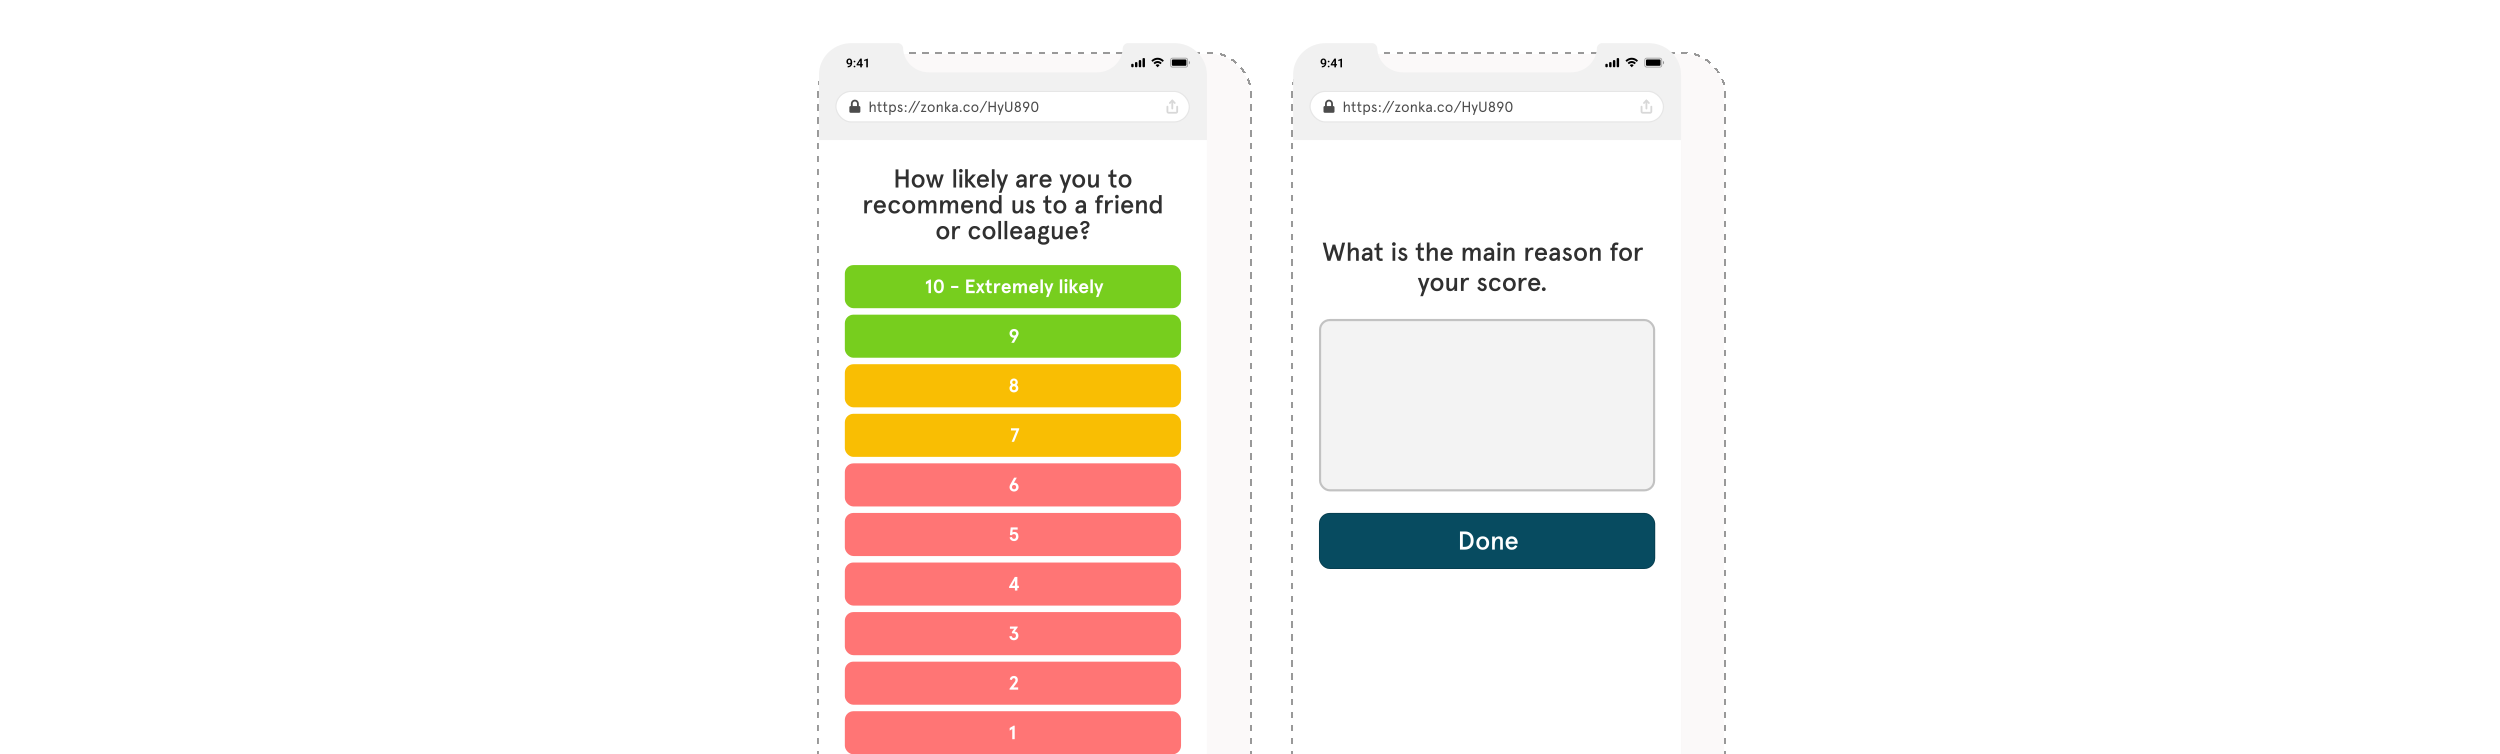 <svg width="1160" height="350" viewBox="0 0 1160 350" fill="none" xmlns="http://www.w3.org/2000/svg">
<g clip-path="url(#clip0_175_1232)">
<g filter="url(#filter0_d_175_1232)">
<rect x="370.004" y="10" width="200" height="400" rx="18" fill="#FBF9F9" shape-rendering="crispEdges"/>
<rect x="369.504" y="9.5" width="201" height="401" rx="18.5" stroke="black" stroke-opacity="0.4" stroke-dasharray="3 3" shape-rendering="crispEdges"/>
</g>
<path d="M545.987 20.054H545.82H545.653C545.393 20.018 545.171 20 544.985 20H523.348C522.124 20.054 521.123 21.03 520.956 22.224C520.956 22.296 520.956 22.368 520.956 22.441V22.495C520.678 28.678 515.449 33.56 509.052 33.56H472.118H467.89H430.956C424.559 33.56 419.33 28.678 419.052 22.495V22.441C419.052 22.368 419.052 22.296 419.052 22.224C418.885 21.03 417.884 20.054 416.66 20H395.022C394.837 20 394.615 20.018 394.355 20.054H394.188H394.021C386.178 20.542 380.004 26.943 380.004 34.645V385.355C380.004 392.949 386.067 399.349 393.854 399.946C393.929 399.946 393.984 399.946 394.021 399.946H394.077H394.132H394.244C394.503 399.982 394.763 400 395.022 400H467.89H472.118H544.985C545.245 400 545.505 399.982 545.764 399.946H545.875H545.931H545.987C546.024 399.946 546.079 399.946 546.153 399.946C553.941 399.349 560.004 392.949 560.004 385.355V34.645C560.004 26.943 553.83 20.542 545.987 20.054Z" fill="#F1F1F1"/>
<g clip-path="url(#clip1_175_1232)">
<g clip-path="url(#clip2_175_1232)">
<path d="M380.004 65H560.004V391.814C560.004 400.201 553.205 407 544.818 407H395.19C386.803 407 380.004 400.201 380.004 391.814V65Z" fill="white"/>
<rect x="392.004" y="123" width="156" height="20" rx="4" fill="#77CE1E"/>
<path d="M431.468 129.7H431.963V136H430.829V131.284L429.623 132.004V130.78L431.468 129.7ZM435.617 129.628C437.12 129.628 437.939 130.834 437.939 132.85C437.939 134.866 437.12 136.072 435.617 136.072C434.114 136.072 433.295 134.866 433.295 132.85C433.295 130.834 434.114 129.628 435.617 129.628ZM435.617 130.672C434.789 130.672 434.411 131.446 434.411 132.85C434.411 134.254 434.789 135.028 435.617 135.028C436.445 135.028 436.823 134.254 436.823 132.85C436.823 131.446 436.445 130.672 435.617 130.672ZM441.312 133.633V132.661H444.669V133.633H441.312ZM448.295 129.7H452.192V130.78H449.465V132.103H451.652V133.183H449.465V134.92H452.282V136H448.295V129.7ZM455.569 131.464H456.739L455.425 133.579L456.928 136H455.758L454.831 134.524L453.904 136H452.734L454.237 133.579L452.923 131.464H454.093L454.831 132.643L455.569 131.464ZM460.01 135.01L460.271 135.91C460.019 136.027 459.776 136.072 459.533 136.072C458.507 136.072 457.868 135.523 457.868 134.398V132.418H457.166V131.464H457.868V130.33L458.984 129.628V131.464H460.181V132.418H458.984V134.38C458.984 134.938 459.2 135.118 459.578 135.118C459.731 135.118 459.857 135.091 460.01 135.01ZM462.364 136H461.248V131.464H462.364V132.202C462.688 131.671 463.192 131.392 463.705 131.392C463.903 131.392 464.074 131.428 464.254 131.482L464.047 132.517C463.912 132.436 463.768 132.391 463.579 132.391C462.931 132.391 462.364 132.922 462.364 134.389V136ZM469.023 133.633V134.092H465.9C465.927 134.596 466.278 135.118 466.971 135.118C467.484 135.118 467.799 134.884 468.069 134.416L468.969 134.749C468.618 135.55 468.006 136.072 466.908 136.072C465.351 136.072 464.73 134.803 464.73 133.732C464.73 132.661 465.351 131.392 466.908 131.392C468.42 131.392 469.023 132.643 469.023 133.633ZM466.908 132.346C466.341 132.346 466.008 132.778 465.927 133.21H467.88C467.781 132.76 467.502 132.346 466.908 132.346ZM473.835 136H472.719V132.976C472.719 132.517 472.494 132.346 472.161 132.346C471.612 132.346 471.18 132.985 471.18 134.335V136H470.064V131.464H471.18V132.193C471.513 131.689 471.9 131.392 472.485 131.392C473.043 131.392 473.556 131.671 473.754 132.328C474.078 131.743 474.582 131.392 475.14 131.392C475.986 131.392 476.49 131.914 476.49 132.787V136H475.374V132.976C475.374 132.517 475.149 132.346 474.816 132.346C474.276 132.346 473.835 132.958 473.835 134.236V136ZM481.793 133.633V134.092H478.67C478.697 134.596 479.048 135.118 479.741 135.118C480.254 135.118 480.569 134.884 480.839 134.416L481.739 134.749C481.388 135.55 480.776 136.072 479.678 136.072C478.121 136.072 477.5 134.803 477.5 133.732C477.5 132.661 478.121 131.392 479.678 131.392C481.19 131.392 481.793 132.643 481.793 133.633ZM479.678 132.346C479.111 132.346 478.778 132.778 478.697 133.21H480.65C480.551 132.76 480.272 132.346 479.678 132.346ZM482.781 129.628H483.897V136H482.781V129.628ZM484.514 131.464H485.639L486.692 134.308L487.682 131.464H488.798L486.458 137.836H485.378L486.161 135.712L484.514 131.464ZM491.755 129.628H492.871V136H491.755V129.628ZM493.893 130.159C493.893 129.754 494.199 129.439 494.613 129.439C495.027 129.439 495.333 129.754 495.333 130.159C495.333 130.564 495.027 130.879 494.613 130.879C494.199 130.879 493.893 130.564 493.893 130.159ZM494.055 131.464H495.171V136H494.055V131.464ZM496.299 129.628H497.415V133.246L498.891 131.464H500.268L498.45 133.552L500.385 136H499.017L497.415 133.858V136H496.299V129.628ZM504.97 133.633V134.092H501.847C501.874 134.596 502.225 135.118 502.918 135.118C503.431 135.118 503.746 134.884 504.016 134.416L504.916 134.749C504.565 135.55 503.953 136.072 502.855 136.072C501.298 136.072 500.677 134.803 500.677 133.732C500.677 132.661 501.298 131.392 502.855 131.392C504.367 131.392 504.97 132.643 504.97 133.633ZM502.855 132.346C502.288 132.346 501.955 132.778 501.874 133.21H503.827C503.728 132.76 503.449 132.346 502.855 132.346ZM505.958 129.628H507.074V136H505.958V129.628ZM507.691 131.464H508.816L509.869 134.308L510.859 131.464H511.975L509.635 137.836H508.555L509.338 135.712L507.691 131.464Z" fill="white"/>
<rect x="392.004" y="146" width="156" height="20" rx="4" fill="#77CE1E"/>
<path d="M470.601 156.732H470.457C469.305 156.732 468.423 155.904 468.423 154.68C468.423 153.51 469.323 152.628 470.529 152.628C471.717 152.628 472.635 153.501 472.635 154.68C472.635 155.058 472.509 155.472 472.329 155.787L470.493 159.072H469.233L470.601 156.732ZM470.529 155.688C471.069 155.688 471.501 155.328 471.501 154.68C471.501 154.068 471.06 153.672 470.529 153.672C469.989 153.672 469.557 154.068 469.557 154.68C469.557 155.328 469.989 155.688 470.529 155.688Z" fill="white"/>
<rect x="392.004" y="169" width="156" height="20" rx="4" fill="#F9BE03"/>
<path d="M470.452 175.628C471.523 175.628 472.261 176.411 472.261 177.347C472.261 177.86 472.045 178.31 471.667 178.607C472.18 178.895 472.504 179.408 472.504 180.119C472.504 181.343 471.55 182.072 470.452 182.072C469.354 182.072 468.4 181.343 468.4 180.119C468.4 179.408 468.715 178.895 469.228 178.607C468.85 178.31 468.643 177.86 468.643 177.347C468.643 176.411 469.381 175.628 470.452 175.628ZM470.452 179.21C469.939 179.21 469.534 179.534 469.534 180.119C469.534 180.704 469.939 181.028 470.452 181.028C470.965 181.028 471.37 180.704 471.37 180.119C471.37 179.534 470.965 179.21 470.452 179.21ZM470.452 176.582C469.993 176.582 469.696 176.897 469.696 177.365C469.696 177.842 469.993 178.166 470.452 178.166C470.911 178.166 471.208 177.842 471.208 177.365C471.208 176.897 470.911 176.582 470.452 176.582Z" fill="white"/>
<rect x="392.004" y="192" width="156" height="20" rx="4" fill="#F9BE03"/>
<path d="M472.901 198.7V199.168L470.525 205H469.409L471.56 199.744H469.085V198.7H472.901Z" fill="white"/>
<rect x="392.004" y="215" width="156" height="20" rx="4" fill="#FF7575"/>
<path d="M470.448 223.968H470.592C471.744 223.968 472.626 224.796 472.626 226.02C472.626 227.19 471.726 228.072 470.52 228.072C469.332 228.072 468.414 227.199 468.414 226.02C468.414 225.642 468.54 225.228 468.72 224.913L470.556 221.628H471.816L470.448 223.968ZM470.52 225.012C469.98 225.012 469.548 225.372 469.548 226.02C469.548 226.632 469.989 227.028 470.52 227.028C471.06 227.028 471.492 226.632 471.492 226.02C471.492 225.372 471.06 225.012 470.52 225.012Z" fill="white"/>
<rect x="392.004" y="238" width="156" height="20" rx="4" fill="#FF7575"/>
<path d="M468.476 249.353L469.547 249.155C469.682 249.848 470.078 250.028 470.492 250.028C471.104 250.028 471.428 249.623 471.428 248.912C471.428 248.21 471.077 247.823 470.438 247.823C470.015 247.823 469.619 248.057 469.322 248.39L468.611 248.246L468.962 244.7H472.202V245.744H469.889L469.745 247.058C469.988 246.914 470.294 246.824 470.636 246.824C471.95 246.824 472.562 247.679 472.562 248.912C472.562 250.181 471.752 251.072 470.492 251.072C469.421 251.072 468.584 250.397 468.476 249.353Z" fill="white"/>
<rect x="392.004" y="261" width="156" height="20" rx="4" fill="#FF7575"/>
<path d="M470.923 274V272.83H468.214V272.254L470.869 267.7H472.057V271.786H472.759V272.83H472.057V274H470.923ZM469.591 271.786H470.923V269.383L469.591 271.786Z" fill="white"/>
<rect x="392.004" y="284" width="156" height="20" rx="4" fill="#FF7575"/>
<path d="M468.305 295.254L469.394 295.11C469.529 295.668 469.844 296.028 470.411 296.028C470.996 296.028 471.41 295.623 471.41 294.975C471.41 294.246 470.987 293.868 470.42 293.868C470.222 293.868 470.06 293.904 469.871 294.003L469.421 293.373L470.609 291.744H468.602V290.7H472.211V291.096L470.726 293.103C470.807 293.094 470.87 293.085 470.978 293.085C471.95 293.085 472.544 293.85 472.544 294.957C472.544 296.262 471.626 297.072 470.411 297.072C469.241 297.072 468.413 296.307 468.305 295.254Z" fill="white"/>
<rect x="392.004" y="307" width="156" height="20" rx="4" fill="#FF7575"/>
<path d="M468.421 320V319.55L470.671 316.643C471.049 316.166 471.157 315.86 471.157 315.5C471.157 314.987 470.896 314.672 470.383 314.672C469.933 314.672 469.636 314.969 469.564 315.5L468.52 315.302C468.583 314.348 469.357 313.628 470.41 313.628C471.607 313.628 472.291 314.393 472.291 315.455C472.291 315.959 472.129 316.454 471.751 316.949L470.212 318.956H472.426V320H468.421Z" fill="white"/>
<rect x="392.004" y="330" width="156" height="20" rx="4" fill="#FF7575"/>
<path d="M470.328 336.7H470.823V343H469.689V338.284L468.483 339.004V337.78L470.328 336.7Z" fill="white"/>
<path d="M416.87 87H415.55V78.6H416.87V81.888H420.278V78.6H421.598V87H420.278V83.136H416.87V87ZM423.853 86.196C423.313 85.596 423.049 84.852 423.049 83.976C423.049 83.1 423.313 82.356 423.853 81.756C424.393 81.156 425.125 80.856 426.025 80.856C426.925 80.856 427.645 81.156 428.185 81.756C428.725 82.356 429.001 83.1 429.001 83.976C429.001 84.852 428.725 85.596 428.185 86.196C427.645 86.796 426.925 87.096 426.025 87.096C425.125 87.096 424.393 86.796 423.853 86.196ZM424.801 82.56C424.513 82.956 424.369 83.424 424.369 83.976C424.369 84.528 424.513 85.008 424.801 85.404C425.101 85.8 425.509 85.992 426.025 85.992C426.541 85.992 426.949 85.8 427.237 85.404C427.537 85.008 427.681 84.528 427.681 83.976C427.681 83.424 427.537 82.956 427.237 82.56C426.949 82.164 426.541 81.96 426.025 81.96C425.509 81.96 425.101 82.164 424.801 82.56ZM435.426 85.368L436.59 80.952H437.91L435.99 87H434.85L433.758 82.728L432.666 87H431.526L429.606 80.952H430.926L432.09 85.368L433.158 80.952H434.358L435.426 85.368ZM442.383 87V78.504H443.631V87H442.383ZM445.206 79.86C444.882 79.524 444.882 78.972 445.218 78.636C445.554 78.288 446.106 78.288 446.442 78.636C446.778 78.972 446.778 79.524 446.442 79.86C446.118 80.184 445.542 80.184 445.206 79.86ZM445.206 87V80.952H446.454V87H445.206ZM447.833 87V78.504H449.081V83.364L451.265 80.952H452.849L450.317 83.736L453.005 87H451.421L449.081 84.108V87H447.833ZM456.092 81.96C455.288 81.96 454.76 82.5 454.616 83.28H457.556C457.448 82.524 456.944 81.96 456.092 81.96ZM458.876 83.784V84.324H454.592C454.592 85.272 455.144 85.992 456.092 85.992C456.764 85.992 457.376 85.608 457.676 84.972L458.744 85.392C458.132 86.58 457.424 87.096 456.092 87.096C454.1 87.096 453.272 85.416 453.272 83.976C453.272 82.536 454.1 80.856 456.092 80.856C458.024 80.856 458.876 82.428 458.876 83.784ZM460.231 87V78.504H461.479V87H460.231ZM464.431 86.7L462.307 80.952H463.627L465.055 85.02L466.435 80.952H467.755L464.695 89.448H463.447L464.431 86.7ZM471.458 85.26C471.458 84.024 472.502 83.28 474.074 83.28H475.118V83.016C475.118 82.296 474.626 81.96 473.942 81.96C473.39 81.96 473.018 82.224 472.814 82.764L471.674 82.524C471.926 81.504 472.802 80.856 473.954 80.856C475.562 80.856 476.366 81.648 476.366 83.244V87H475.31L475.19 86.208C474.77 86.796 474.146 87.096 473.318 87.096C472.25 87.096 471.458 86.46 471.458 85.26ZM472.778 85.26C472.778 85.692 473.042 85.992 473.534 85.992C473.954 85.992 474.326 85.86 474.638 85.596C474.962 85.32 475.118 84.948 475.118 84.456V84.324H474.026C473.258 84.324 472.778 84.684 472.778 85.26ZM479.151 84.756V87H477.903V80.952H479.151V81.96C479.547 81.252 480.267 80.856 480.939 80.856C481.215 80.856 481.467 80.904 481.707 81L481.491 82.14C481.299 82.02 481.059 81.96 480.783 81.96C480.339 81.96 479.955 82.2 479.631 82.692C479.307 83.172 479.151 83.856 479.151 84.756ZM485.154 81.96C484.35 81.96 483.822 82.5 483.678 83.28H486.618C486.51 82.524 486.006 81.96 485.154 81.96ZM487.938 83.784V84.324H483.654C483.654 85.272 484.206 85.992 485.154 85.992C485.826 85.992 486.438 85.608 486.738 84.972L487.806 85.392C487.194 86.58 486.486 87.096 485.154 87.096C483.162 87.096 482.334 85.416 482.334 83.976C482.334 82.536 483.162 80.856 485.154 80.856C487.086 80.856 487.938 82.428 487.938 83.784ZM493.763 86.7L491.639 80.952H492.959L494.387 85.02L495.767 80.952H497.087L494.027 89.448H492.779L493.763 86.7ZM498.361 86.196C497.821 85.596 497.557 84.852 497.557 83.976C497.557 83.1 497.821 82.356 498.361 81.756C498.901 81.156 499.633 80.856 500.533 80.856C501.433 80.856 502.153 81.156 502.693 81.756C503.233 82.356 503.509 83.1 503.509 83.976C503.509 84.852 503.233 85.596 502.693 86.196C502.153 86.796 501.433 87.096 500.533 87.096C499.633 87.096 498.901 86.796 498.361 86.196ZM499.309 82.56C499.021 82.956 498.877 83.424 498.877 83.976C498.877 84.528 499.021 85.008 499.309 85.404C499.609 85.8 500.017 85.992 500.533 85.992C501.049 85.992 501.457 85.8 501.745 85.404C502.045 85.008 502.189 84.528 502.189 83.976C502.189 83.424 502.045 82.956 501.745 82.56C501.457 82.164 501.049 81.96 500.533 81.96C500.017 81.96 499.609 82.164 499.309 82.56ZM509.858 80.952V87H508.61V85.968C508.178 86.688 507.458 87.096 506.654 87.096C505.586 87.096 504.878 86.436 504.878 85.284V80.952H506.126V84.888C506.126 85.62 506.438 85.992 507.062 85.992C507.482 85.992 507.842 85.764 508.142 85.296C508.454 84.828 508.61 84.192 508.61 83.4V80.952H509.858ZM515.244 82.056H514.236V80.952H515.244V79.284L516.492 78.504V80.952H518.064V82.056H516.492V85.008C516.492 85.668 516.756 85.992 517.296 85.992C517.5 85.992 517.692 85.932 517.872 85.824L518.196 86.88C517.896 87.024 517.572 87.096 517.224 87.096C516.024 87.096 515.244 86.364 515.244 84.936V82.056ZM519.853 86.196C519.313 85.596 519.049 84.852 519.049 83.976C519.049 83.1 519.313 82.356 519.853 81.756C520.393 81.156 521.125 80.856 522.025 80.856C522.925 80.856 523.645 81.156 524.185 81.756C524.725 82.356 525.001 83.1 525.001 83.976C525.001 84.852 524.725 85.596 524.185 86.196C523.645 86.796 522.925 87.096 522.025 87.096C521.125 87.096 520.393 86.796 519.853 86.196ZM520.801 82.56C520.513 82.956 520.369 83.424 520.369 83.976C520.369 84.528 520.513 85.008 520.801 85.404C521.101 85.8 521.509 85.992 522.025 85.992C522.541 85.992 522.949 85.8 523.237 85.404C523.537 85.008 523.681 84.528 523.681 83.976C523.681 83.424 523.537 82.956 523.237 82.56C522.949 82.164 522.541 81.96 522.025 81.96C521.509 81.96 521.101 82.164 520.801 82.56ZM402.264 96.756V99H401.016V92.952H402.264V93.96C402.66 93.252 403.38 92.856 404.052 92.856C404.328 92.856 404.58 92.904 404.82 93L404.604 94.14C404.412 94.02 404.172 93.96 403.896 93.96C403.452 93.96 403.068 94.2 402.744 94.692C402.42 95.172 402.264 95.856 402.264 96.756ZM408.267 93.96C407.463 93.96 406.935 94.5 406.791 95.28H409.731C409.623 94.524 409.119 93.96 408.267 93.96ZM411.051 95.784V96.324H406.767C406.767 97.272 407.319 97.992 408.267 97.992C408.939 97.992 409.551 97.608 409.851 96.972L410.919 97.392C410.307 98.58 409.599 99.096 408.267 99.096C406.275 99.096 405.447 97.416 405.447 95.976C405.447 94.536 406.275 92.856 408.267 92.856C410.199 92.856 411.051 94.428 411.051 95.784ZM416.588 96.948L417.704 97.428C417.212 98.544 416.348 99.096 415.088 99.096C414.176 99.096 413.468 98.796 412.976 98.208C412.484 97.608 412.244 96.864 412.244 95.976C412.244 95.088 412.484 94.344 412.976 93.756C413.468 93.156 414.176 92.856 415.088 92.856C416.348 92.856 417.212 93.408 417.704 94.524L416.588 95.004C416.276 94.308 415.772 93.96 415.088 93.96C414.068 93.96 413.564 94.764 413.564 95.976C413.564 97.188 414.068 97.992 415.088 97.992C415.772 97.992 416.276 97.644 416.588 96.948ZM419.517 98.196C418.977 97.596 418.713 96.852 418.713 95.976C418.713 95.1 418.977 94.356 419.517 93.756C420.057 93.156 420.789 92.856 421.689 92.856C422.589 92.856 423.309 93.156 423.849 93.756C424.389 94.356 424.665 95.1 424.665 95.976C424.665 96.852 424.389 97.596 423.849 98.196C423.309 98.796 422.589 99.096 421.689 99.096C420.789 99.096 420.057 98.796 419.517 98.196ZM420.465 94.56C420.177 94.956 420.033 95.424 420.033 95.976C420.033 96.528 420.177 97.008 420.465 97.404C420.765 97.8 421.173 97.992 421.689 97.992C422.205 97.992 422.613 97.8 422.901 97.404C423.201 97.008 423.345 96.528 423.345 95.976C423.345 95.424 423.201 94.956 422.901 94.56C422.613 94.164 422.205 93.96 421.689 93.96C421.173 93.96 420.765 94.164 420.465 94.56ZM426.13 99V92.952H427.378V93.984C427.87 93.228 428.47 92.856 429.202 92.856C430.018 92.856 430.69 93.348 430.87 94.104C431.29 93.3 431.974 92.856 432.754 92.856C433.846 92.856 434.482 93.576 434.482 94.668V99H433.234V94.944C433.234 94.308 432.886 93.96 432.346 93.96C431.566 93.96 430.93 94.98 430.93 96.576V99H429.682V94.944C429.682 94.308 429.334 93.96 428.794 93.96C427.99 93.96 427.378 94.98 427.378 96.708V99H426.13ZM436.208 99V92.952H437.456V93.984C437.948 93.228 438.548 92.856 439.28 92.856C440.096 92.856 440.768 93.348 440.948 94.104C441.368 93.3 442.052 92.856 442.832 92.856C443.924 92.856 444.56 93.576 444.56 94.668V99H443.312V94.944C443.312 94.308 442.964 93.96 442.424 93.96C441.644 93.96 441.008 94.98 441.008 96.576V99H439.76V94.944C439.76 94.308 439.412 93.96 438.872 93.96C438.068 93.96 437.456 94.98 437.456 96.708V99H436.208ZM448.767 93.96C447.963 93.96 447.435 94.5 447.291 95.28H450.231C450.123 94.524 449.619 93.96 448.767 93.96ZM451.551 95.784V96.324H447.267C447.267 97.272 447.819 97.992 448.767 97.992C449.439 97.992 450.051 97.608 450.351 96.972L451.419 97.392C450.807 98.58 450.099 99.096 448.767 99.096C446.775 99.096 445.947 97.416 445.947 95.976C445.947 94.536 446.775 92.856 448.767 92.856C450.699 92.856 451.551 94.428 451.551 95.784ZM452.884 99V92.952H454.132V93.984C454.564 93.264 455.284 92.856 456.088 92.856C457.156 92.856 457.864 93.516 457.864 94.668V99H456.616V95.064C456.616 94.332 456.304 93.96 455.68 93.96C455.26 93.96 454.9 94.2 454.588 94.668C454.288 95.136 454.132 95.76 454.132 96.552V99H452.884ZM459.131 95.976C459.131 94.056 460.079 92.856 461.855 92.856C462.155 92.856 462.455 92.94 462.779 93.096C463.103 93.252 463.331 93.42 463.475 93.624V90.504H464.723V99H463.475V98.304C463.247 98.7 462.563 99.096 461.831 99.096C460.067 99.096 459.131 97.944 459.131 95.976ZM460.883 94.512C460.595 94.872 460.451 95.364 460.451 95.976C460.451 96.588 460.595 97.08 460.883 97.452C461.171 97.812 461.543 97.992 461.999 97.992C462.455 97.992 462.827 97.812 463.115 97.452C463.403 97.08 463.547 96.588 463.547 95.976C463.547 95.364 463.403 94.872 463.115 94.512C462.827 94.14 462.455 93.96 461.999 93.96C461.543 93.96 461.171 94.14 460.883 94.512ZM474.772 92.952V99H473.524V97.968C473.092 98.688 472.372 99.096 471.568 99.096C470.5 99.096 469.792 98.436 469.792 97.284V92.952H471.04V96.888C471.04 97.62 471.352 97.992 471.976 97.992C472.396 97.992 472.756 97.764 473.056 97.296C473.368 96.828 473.524 96.192 473.524 95.4V92.952H474.772ZM478.085 92.856C478.817 92.856 479.489 93.228 479.873 93.816L479.081 94.512C478.793 94.14 478.445 93.96 478.025 93.96C477.689 93.96 477.425 94.176 477.425 94.56C477.425 94.692 477.473 94.824 477.581 94.932C477.785 95.136 477.989 95.232 478.505 95.424C478.925 95.58 479.105 95.64 479.441 95.868C479.921 96.156 480.149 96.516 480.197 97.176C480.197 97.716 480.005 98.172 479.621 98.544C479.237 98.916 478.733 99.096 478.097 99.096C476.945 99.096 476.129 98.352 475.757 97.476L476.813 96.9C477.137 97.632 477.581 97.992 478.145 97.992C478.685 97.992 478.961 97.728 478.961 97.2C478.961 96.996 478.877 96.852 478.649 96.72C478.541 96.648 478.433 96.588 478.337 96.552C478.157 96.468 477.713 96.312 477.521 96.228C476.657 95.868 476.225 95.316 476.225 94.572C476.225 94.092 476.405 93.684 476.753 93.36C477.101 93.024 477.545 92.856 478.085 92.856ZM485.033 94.056H484.025V92.952H485.033V91.284L486.281 90.504V92.952H487.853V94.056H486.281V97.008C486.281 97.668 486.545 97.992 487.085 97.992C487.289 97.992 487.481 97.932 487.661 97.824L487.985 98.88C487.685 99.024 487.361 99.096 487.013 99.096C485.813 99.096 485.033 98.364 485.033 96.936V94.056ZM489.642 98.196C489.102 97.596 488.838 96.852 488.838 95.976C488.838 95.1 489.102 94.356 489.642 93.756C490.182 93.156 490.914 92.856 491.814 92.856C492.714 92.856 493.434 93.156 493.974 93.756C494.514 94.356 494.79 95.1 494.79 95.976C494.79 96.852 494.514 97.596 493.974 98.196C493.434 98.796 492.714 99.096 491.814 99.096C490.914 99.096 490.182 98.796 489.642 98.196ZM490.59 94.56C490.302 94.956 490.158 95.424 490.158 95.976C490.158 96.528 490.302 97.008 490.59 97.404C490.89 97.8 491.298 97.992 491.814 97.992C492.33 97.992 492.738 97.8 493.026 97.404C493.326 97.008 493.47 96.528 493.47 95.976C493.47 95.424 493.326 94.956 493.026 94.56C492.738 94.164 492.33 93.96 491.814 93.96C491.298 93.96 490.89 94.164 490.59 94.56ZM498.997 97.26C498.997 96.024 500.041 95.28 501.613 95.28H502.657V95.016C502.657 94.296 502.165 93.96 501.481 93.96C500.929 93.96 500.557 94.224 500.353 94.764L499.213 94.524C499.465 93.504 500.341 92.856 501.493 92.856C503.101 92.856 503.905 93.648 503.905 95.244V99H502.849L502.729 98.208C502.309 98.796 501.685 99.096 500.857 99.096C499.789 99.096 498.997 98.46 498.997 97.26ZM500.317 97.26C500.317 97.692 500.581 97.992 501.073 97.992C501.493 97.992 501.865 97.86 502.177 97.596C502.501 97.32 502.657 96.948 502.657 96.456V96.324H501.565C500.797 96.324 500.317 96.684 500.317 97.26ZM508.963 94.056H508.183V92.952H508.963V92.64C508.963 91.212 509.731 90.504 510.991 90.504C511.387 90.504 511.711 90.576 511.987 90.72L511.735 91.776C511.519 91.668 511.279 91.608 511.027 91.608C510.487 91.608 510.211 91.92 510.211 92.556V92.952H511.543V94.056H510.211V99H508.963V94.056ZM513.979 96.756V99H512.731V92.952H513.979V93.96C514.375 93.252 515.095 92.856 515.767 92.856C516.043 92.856 516.295 92.904 516.535 93L516.319 94.14C516.127 94.02 515.887 93.96 515.611 93.96C515.167 93.96 514.783 94.2 514.459 94.692C514.135 95.172 513.979 95.856 513.979 96.756ZM517.628 91.86C517.304 91.524 517.304 90.972 517.64 90.636C517.976 90.288 518.528 90.288 518.864 90.636C519.2 90.972 519.2 91.524 518.864 91.86C518.54 92.184 517.964 92.184 517.628 91.86ZM517.628 99V92.952H518.876V99H517.628ZM523.041 93.96C522.237 93.96 521.709 94.5 521.565 95.28H524.505C524.397 94.524 523.893 93.96 523.041 93.96ZM525.825 95.784V96.324H521.541C521.541 97.272 522.093 97.992 523.041 97.992C523.713 97.992 524.325 97.608 524.625 96.972L525.693 97.392C525.081 98.58 524.373 99.096 523.041 99.096C521.049 99.096 520.221 97.416 520.221 95.976C520.221 94.536 521.049 92.856 523.041 92.856C524.973 92.856 525.825 94.428 525.825 95.784ZM527.157 99V92.952H528.405V93.984C528.837 93.264 529.557 92.856 530.361 92.856C531.429 92.856 532.137 93.516 532.137 94.668V99H530.889V95.064C530.889 94.332 530.577 93.96 529.953 93.96C529.533 93.96 529.173 94.2 528.861 94.668C528.561 95.136 528.405 95.76 528.405 96.552V99H527.157ZM533.404 95.976C533.404 94.056 534.352 92.856 536.128 92.856C536.428 92.856 536.728 92.94 537.052 93.096C537.376 93.252 537.604 93.42 537.748 93.624V90.504H538.996V99H537.748V98.304C537.52 98.7 536.836 99.096 536.104 99.096C534.34 99.096 533.404 97.944 533.404 95.976ZM535.156 94.512C534.868 94.872 534.724 95.364 534.724 95.976C534.724 96.588 534.868 97.08 535.156 97.452C535.444 97.812 535.816 97.992 536.272 97.992C536.728 97.992 537.1 97.812 537.388 97.452C537.676 97.08 537.82 96.588 537.82 95.976C537.82 95.364 537.676 94.872 537.388 94.512C537.1 94.14 536.728 93.96 536.272 93.96C535.816 93.96 535.444 94.14 535.156 94.512ZM435.326 110.196C434.786 109.596 434.522 108.852 434.522 107.976C434.522 107.1 434.786 106.356 435.326 105.756C435.866 105.156 436.598 104.856 437.498 104.856C438.398 104.856 439.118 105.156 439.658 105.756C440.198 106.356 440.474 107.1 440.474 107.976C440.474 108.852 440.198 109.596 439.658 110.196C439.118 110.796 438.398 111.096 437.498 111.096C436.598 111.096 435.866 110.796 435.326 110.196ZM436.274 106.56C435.986 106.956 435.842 107.424 435.842 107.976C435.842 108.528 435.986 109.008 436.274 109.404C436.574 109.8 436.982 109.992 437.498 109.992C438.014 109.992 438.422 109.8 438.71 109.404C439.01 109.008 439.154 108.528 439.154 107.976C439.154 107.424 439.01 106.956 438.71 106.56C438.422 106.164 438.014 105.96 437.498 105.96C436.982 105.96 436.574 106.164 436.274 106.56ZM443.046 108.756V111H441.798V104.952H443.046V105.96C443.442 105.252 444.162 104.856 444.834 104.856C445.11 104.856 445.362 104.904 445.602 105L445.386 106.14C445.194 106.02 444.954 105.96 444.678 105.96C444.234 105.96 443.85 106.2 443.526 106.692C443.202 107.172 443.046 107.856 443.046 108.756ZM453.795 108.948L454.911 109.428C454.419 110.544 453.555 111.096 452.295 111.096C451.383 111.096 450.675 110.796 450.183 110.208C449.691 109.608 449.451 108.864 449.451 107.976C449.451 107.088 449.691 106.344 450.183 105.756C450.675 105.156 451.383 104.856 452.295 104.856C453.555 104.856 454.419 105.408 454.911 106.524L453.795 107.004C453.483 106.308 452.979 105.96 452.295 105.96C451.275 105.96 450.771 106.764 450.771 107.976C450.771 109.188 451.275 109.992 452.295 109.992C452.979 109.992 453.483 109.644 453.795 108.948ZM456.724 110.196C456.184 109.596 455.92 108.852 455.92 107.976C455.92 107.1 456.184 106.356 456.724 105.756C457.264 105.156 457.996 104.856 458.896 104.856C459.796 104.856 460.516 105.156 461.056 105.756C461.596 106.356 461.872 107.1 461.872 107.976C461.872 108.852 461.596 109.596 461.056 110.196C460.516 110.796 459.796 111.096 458.896 111.096C457.996 111.096 457.264 110.796 456.724 110.196ZM457.672 106.56C457.384 106.956 457.24 107.424 457.24 107.976C457.24 108.528 457.384 109.008 457.672 109.404C457.972 109.8 458.38 109.992 458.896 109.992C459.412 109.992 459.82 109.8 460.108 109.404C460.408 109.008 460.552 108.528 460.552 107.976C460.552 107.424 460.408 106.956 460.108 106.56C459.82 106.164 459.412 105.96 458.896 105.96C458.38 105.96 457.972 106.164 457.672 106.56ZM463.231 111V102.504H464.479V111H463.231ZM466.113 111V102.504H467.361V111H466.113ZM471.537 105.96C470.733 105.96 470.205 106.5 470.061 107.28H473.001C472.893 106.524 472.389 105.96 471.537 105.96ZM474.321 107.784V108.324H470.037C470.037 109.272 470.589 109.992 471.537 109.992C472.209 109.992 472.821 109.608 473.121 108.972L474.189 109.392C473.577 110.58 472.869 111.096 471.537 111.096C469.545 111.096 468.717 109.416 468.717 107.976C468.717 106.536 469.545 104.856 471.537 104.856C473.469 104.856 474.321 106.428 474.321 107.784ZM475.36 109.26C475.36 108.024 476.404 107.28 477.976 107.28H479.02V107.016C479.02 106.296 478.528 105.96 477.844 105.96C477.292 105.96 476.92 106.224 476.716 106.764L475.576 106.524C475.828 105.504 476.704 104.856 477.856 104.856C479.464 104.856 480.268 105.648 480.268 107.244V111H479.212L479.092 110.208C478.672 110.796 478.048 111.096 477.22 111.096C476.152 111.096 475.36 110.46 475.36 109.26ZM476.68 109.26C476.68 109.692 476.944 109.992 477.436 109.992C477.856 109.992 478.228 109.86 478.54 109.596C478.864 109.32 479.02 108.948 479.02 108.456V108.324H477.928C477.16 108.324 476.68 108.684 476.68 109.26ZM482.075 106.884C482.075 106.272 482.279 105.78 482.687 105.408C483.095 105.036 483.611 104.856 484.235 104.856C484.631 104.856 485.003 104.94 485.339 105.12L486.455 104.52L486.959 105.42L486.143 105.876C486.323 106.176 486.407 106.512 486.407 106.884C486.407 107.508 486.203 108 485.795 108.372C485.387 108.732 484.871 108.912 484.235 108.912C483.887 108.912 483.563 108.852 483.263 108.732C483.047 108.852 482.939 109.032 482.939 109.26C482.939 109.572 483.143 109.728 483.563 109.728H484.895C486.107 109.728 486.899 110.34 486.899 111.456C486.899 112.164 486.647 112.68 486.131 113.028C485.627 113.376 485.003 113.544 484.247 113.544C482.663 113.544 481.583 112.836 481.583 111.552C481.583 111.06 481.751 110.652 482.099 110.328C481.871 110.1 481.751 109.776 481.751 109.38C481.751 108.84 481.991 108.432 482.483 108.156C482.207 107.82 482.075 107.4 482.075 106.884ZM484.631 110.784H483.659C483.443 110.784 483.239 110.772 483.047 110.748C482.867 110.928 482.783 111.18 482.783 111.48C482.783 112.092 483.335 112.464 484.247 112.464C485.111 112.464 485.627 112.128 485.627 111.552C485.627 111.036 485.291 110.784 484.631 110.784ZM484.235 107.868C484.811 107.868 485.195 107.472 485.195 106.884C485.195 106.296 484.811 105.9 484.235 105.9C483.671 105.9 483.287 106.296 483.287 106.884C483.287 107.472 483.671 107.868 484.235 107.868ZM493.053 104.952V111H491.805V109.968C491.373 110.688 490.653 111.096 489.849 111.096C488.781 111.096 488.073 110.436 488.073 109.284V104.952H489.321V108.888C489.321 109.62 489.633 109.992 490.257 109.992C490.677 109.992 491.037 109.764 491.337 109.296C491.649 108.828 491.805 108.192 491.805 107.4V104.952H493.053ZM497.306 105.96C496.502 105.96 495.974 106.5 495.83 107.28H498.77C498.662 106.524 498.158 105.96 497.306 105.96ZM500.09 107.784V108.324H495.806C495.806 109.272 496.358 109.992 497.306 109.992C497.978 109.992 498.59 109.608 498.89 108.972L499.958 109.392C499.346 110.58 498.638 111.096 497.306 111.096C495.314 111.096 494.486 109.416 494.486 107.976C494.486 106.536 495.314 104.856 497.306 104.856C499.238 104.856 500.09 106.428 500.09 107.784ZM504.058 106.884L505.03 107.256C504.778 108.096 504.214 108.516 503.362 108.516C502.39 108.516 501.73 107.94 501.73 107.028C501.73 106.356 502.066 105.864 502.75 105.552L503.746 105.096C504.178 104.892 504.334 104.676 504.334 104.256C504.334 103.824 503.95 103.524 503.458 103.524C502.858 103.524 502.462 103.848 502.282 104.508L501.142 104.316C501.334 103.248 502.174 102.504 503.386 102.504C504.634 102.504 505.534 103.2 505.534 104.352C505.534 105 505.246 105.468 504.682 105.744L503.326 106.404C502.99 106.56 502.822 106.788 502.822 107.076C502.822 107.376 503.014 107.568 503.338 107.568C503.71 107.568 503.902 107.328 504.058 106.884ZM502.702 110.796C502.366 110.448 502.366 109.848 502.702 109.512C503.05 109.164 503.674 109.164 504.01 109.512C504.358 109.848 504.358 110.448 504.01 110.796C503.674 111.132 503.05 111.132 502.702 110.796Z" fill="#303030"/>
</g>
<path opacity="0.35" d="M544.003 26.987H550.231C550.685 26.987 551.053 27.356 551.053 27.81V30.323C551.053 30.778 550.685 31.146 550.231 31.146H544.003C543.548 31.146 543.18 30.778 543.18 30.323V27.81C543.18 27.356 543.548 26.987 544.003 26.987Z" stroke="black" stroke-width="0.38"/>
<path opacity="0.4" d="M551.619 28.266V29.868C551.921 29.732 552.117 29.416 552.117 29.067C552.117 28.717 551.921 28.401 551.619 28.266" fill="black"/>
<path d="M543.74 28.016C543.74 27.786 543.927 27.599 544.158 27.599H550.075C550.306 27.599 550.493 27.786 550.493 28.016V30.117C550.493 30.348 550.306 30.535 550.075 30.535H544.158C543.927 30.535 543.74 30.348 543.74 30.117V28.016Z" fill="black"/>
<path fill-rule="evenodd" clip-rule="evenodd" d="M537.126 27.709C537.958 27.709 538.757 28.05 539.36 28.661C539.405 28.708 539.477 28.708 539.522 28.66L539.956 28.193C539.978 28.168 539.991 28.135 539.991 28.101C539.991 28.067 539.978 28.034 539.955 28.01C538.374 26.392 535.879 26.392 534.298 28.01C534.275 28.034 534.262 28.067 534.262 28.101C534.262 28.135 534.274 28.168 534.297 28.193L534.73 28.66C534.775 28.708 534.848 28.708 534.893 28.661C535.496 28.05 536.295 27.709 537.126 27.709ZM537.126 29.229C537.583 29.229 538.024 29.41 538.362 29.737C538.408 29.784 538.48 29.782 538.525 29.735L538.958 29.268C538.981 29.243 538.993 29.21 538.993 29.175C538.993 29.141 538.979 29.108 538.956 29.084C537.925 28.06 536.329 28.06 535.298 29.084C535.274 29.108 535.261 29.141 535.261 29.175C535.26 29.21 535.273 29.243 535.296 29.268L535.729 29.735C535.774 29.782 535.846 29.784 535.892 29.737C536.23 29.41 536.67 29.229 537.126 29.229ZM537.994 30.251C537.995 30.286 537.982 30.319 537.959 30.344L537.21 31.151C537.188 31.174 537.158 31.188 537.126 31.188C537.095 31.188 537.065 31.174 537.043 31.151L536.294 30.344C536.271 30.319 536.258 30.286 536.259 30.251C536.259 30.217 536.273 30.184 536.298 30.161C536.776 29.729 537.477 29.729 537.955 30.161C537.979 30.184 537.993 30.217 537.994 30.251Z" fill="black"/>
<path fill-rule="evenodd" clip-rule="evenodd" d="M530.885 26.931H530.51C530.303 26.931 530.135 27.11 530.135 27.332V30.802C530.135 31.023 530.303 31.202 530.51 31.202H530.885C531.092 31.202 531.26 31.023 531.26 30.802V27.332C531.26 27.11 531.092 26.931 530.885 26.931ZM528.759 27.866H529.134C529.341 27.866 529.509 28.045 529.509 28.266V30.802C529.509 31.023 529.341 31.202 529.134 31.202H528.759C528.552 31.202 528.384 31.023 528.384 30.802V28.266C528.384 28.045 528.552 27.866 528.759 27.866ZM527.384 28.8H527.009C526.801 28.8 526.633 28.979 526.633 29.2V30.802C526.633 31.023 526.801 31.202 527.009 31.202H527.384C527.591 31.202 527.759 31.023 527.759 30.802V29.2C527.759 28.979 527.591 28.8 527.384 28.8ZM525.633 29.601H525.258C525.051 29.601 524.883 29.78 524.883 30.001V30.802C524.883 31.023 525.051 31.202 525.258 31.202H525.633C525.84 31.202 526.008 31.023 526.008 30.802V30.001C526.008 29.78 525.84 29.601 525.633 29.601Z" fill="black"/>
<path d="M393.326 30.662H393.379C393.617 30.662 393.819 30.631 393.983 30.57C394.149 30.509 394.283 30.423 394.385 30.312C394.488 30.2 394.563 30.066 394.609 29.911C394.657 29.754 394.681 29.58 394.681 29.39V28.659C394.681 28.503 394.665 28.368 394.634 28.251C394.603 28.133 394.558 28.034 394.501 27.955C394.446 27.875 394.38 27.816 394.304 27.778C394.229 27.737 394.147 27.717 394.061 27.717C393.964 27.717 393.88 27.739 393.806 27.783C393.732 27.828 393.669 27.888 393.617 27.966C393.567 28.042 393.529 28.129 393.501 28.229C393.475 28.329 393.462 28.434 393.462 28.545C393.462 28.652 393.474 28.755 393.498 28.852C393.524 28.95 393.562 29.037 393.612 29.113C393.663 29.189 393.728 29.249 393.806 29.293C393.883 29.335 393.974 29.357 394.077 29.357C394.175 29.357 394.264 29.338 394.343 29.301C394.424 29.262 394.495 29.212 394.554 29.149C394.613 29.084 394.658 29.013 394.689 28.936C394.723 28.856 394.741 28.776 394.745 28.695L395.002 28.805C395.002 28.94 394.974 29.073 394.917 29.204C394.861 29.335 394.783 29.455 394.681 29.562C394.581 29.667 394.465 29.752 394.332 29.817C394.199 29.879 394.056 29.911 393.903 29.911C393.712 29.911 393.544 29.876 393.398 29.805C393.252 29.735 393.13 29.638 393.03 29.515C392.932 29.389 392.858 29.245 392.808 29.082C392.758 28.918 392.734 28.743 392.734 28.556C392.734 28.362 392.764 28.18 392.825 28.01C392.886 27.838 392.974 27.688 393.088 27.559C393.204 27.428 393.345 27.325 393.509 27.251C393.674 27.175 393.858 27.138 394.063 27.138C394.276 27.138 394.465 27.179 394.631 27.262C394.797 27.345 394.939 27.461 395.055 27.609C395.171 27.755 395.26 27.927 395.321 28.127C395.384 28.326 395.415 28.544 395.415 28.78V29.038C395.415 29.287 395.39 29.524 395.34 29.747C395.291 29.971 395.214 30.175 395.11 30.36C395.007 30.544 394.875 30.704 394.714 30.839C394.555 30.974 394.365 31.078 394.144 31.152C393.924 31.224 393.673 31.26 393.39 31.26H393.326V30.662ZM396.072 30.872C396.072 30.761 396.11 30.668 396.185 30.592C396.261 30.517 396.364 30.479 396.493 30.479C396.622 30.479 396.725 30.517 396.8 30.592C396.876 30.668 396.914 30.761 396.914 30.872C396.914 30.981 396.876 31.073 396.8 31.149C396.725 31.223 396.622 31.26 396.493 31.26C396.364 31.26 396.261 31.223 396.185 31.149C396.11 31.073 396.072 30.981 396.072 30.872ZM396.075 28.548C396.075 28.437 396.112 28.344 396.188 28.268C396.264 28.192 396.366 28.154 396.496 28.154C396.625 28.154 396.727 28.192 396.803 28.268C396.879 28.344 396.917 28.437 396.917 28.548C396.917 28.657 396.879 28.749 396.803 28.825C396.727 28.899 396.625 28.936 396.496 28.936C396.366 28.936 396.264 28.899 396.188 28.825C396.112 28.749 396.075 28.657 396.075 28.548ZM400.363 29.758V30.335H397.457L397.427 29.891L399.136 27.196H399.72L399.089 28.268L398.172 29.758H400.363ZM399.884 27.196V31.23H399.15V27.196H399.884ZM402.688 27.185V31.23H401.953V28.041L400.981 28.362V27.769L402.604 27.185H402.688Z" fill="black"/>
<rect x="387.578" y="42.116" width="164.539" height="14.752" rx="7.376" fill="white"/>
<rect x="387.862" y="42.4" width="163.972" height="14.184" rx="7.092" stroke="black" stroke-opacity="0.1" stroke-width="0.567"/>
<g opacity="0.7" clip-path="url(#clip3_175_1232)">
<path d="M398.641 49.208H394.669C394.356 49.208 394.102 49.462 394.102 49.775V51.761C394.102 52.075 394.356 52.329 394.669 52.329H398.641C398.954 52.329 399.208 52.075 399.208 51.761V49.775C399.208 49.462 398.954 49.208 398.641 49.208Z" fill="black"/>
<path d="M395.234 49.208V48.073C395.234 47.697 395.384 47.336 395.65 47.07C395.916 46.804 396.277 46.655 396.653 46.655C397.029 46.655 397.39 46.804 397.656 47.07C397.922 47.336 398.071 47.697 398.071 48.073V49.208" stroke="black" stroke-width="0.851" stroke-linecap="round" stroke-linejoin="round"/>
</g>
<path d="M541.678 49.492V51.761C541.678 51.912 541.737 52.056 541.844 52.162C541.95 52.269 542.094 52.328 542.244 52.328H545.644C545.794 52.328 545.938 52.269 546.044 52.162C546.151 52.056 546.21 51.912 546.21 51.761V49.492" stroke="#D8D8D8" stroke-width="0.851" stroke-linecap="round" stroke-linejoin="round"/>
<path d="M545.073 47.789L543.94 46.655L542.807 47.789" stroke="#D8D8D8" stroke-width="0.851" stroke-linecap="round" stroke-linejoin="round"/>
<path d="M543.941 46.655V50.343" stroke="#D8D8D8" stroke-width="0.851" stroke-linecap="round" stroke-linejoin="round"/>
<path opacity="0.7" d="M406.294 49.57V51.953H405.722V49.685C405.722 49.216 405.511 48.984 405.13 48.984C404.626 48.984 404.095 49.549 404.095 50.496V51.953H403.523V47.132H404.095V49.161C404.313 48.746 404.755 48.467 405.286 48.467C405.913 48.467 406.294 48.841 406.294 49.57ZM406.99 49.039V48.521H407.582V47.493L408.154 47.132V48.521H409.053V49.039H408.154V50.925C408.154 51.292 408.324 51.49 408.61 51.49C408.76 51.49 408.876 51.462 408.998 51.381L409.134 51.878C408.971 51.973 408.773 52.007 408.576 52.007C407.997 52.007 407.582 51.653 407.582 50.877V49.039H406.99ZM409.616 49.039V48.521H410.208V47.493L410.78 47.132V48.521H411.679V49.039H410.78V50.925C410.78 51.292 410.95 51.49 411.236 51.49C411.386 51.49 411.502 51.462 411.624 51.381L411.761 51.878C411.597 51.973 411.4 52.007 411.202 52.007C410.624 52.007 410.208 51.653 410.208 50.877V49.039H409.616ZM415.743 50.237C415.743 51.265 415.226 52.007 414.218 52.007C413.782 52.007 413.333 51.742 413.217 51.544V53.342H412.645V48.521H413.217V48.943C413.381 48.691 413.803 48.467 414.218 48.467C415.226 48.467 415.743 49.209 415.743 50.237ZM415.158 50.237C415.158 49.502 414.769 48.984 414.164 48.984C413.537 48.984 413.169 49.502 413.169 50.237C413.169 50.972 413.537 51.49 414.164 51.49C414.769 51.49 415.158 50.972 415.158 50.237ZM417.655 48.467C418.077 48.467 418.411 48.651 418.649 48.991L418.261 49.325C418.036 49.079 417.873 48.984 417.634 48.984C417.403 48.984 417.219 49.141 417.219 49.42C417.219 50.039 418.812 49.91 418.812 50.918C418.812 51.605 418.37 52.007 417.675 52.007C416.974 52.007 416.572 51.544 416.395 51.081L416.879 50.816C417.029 51.183 417.294 51.49 417.675 51.49C418.023 51.49 418.227 51.313 418.227 50.952C418.227 50.312 416.647 50.53 416.647 49.413C416.647 48.882 417.035 48.467 417.655 48.467ZM419.799 51.551C419.799 51.313 419.983 51.122 420.228 51.122C420.466 51.122 420.657 51.313 420.657 51.551C420.657 51.796 420.466 51.98 420.228 51.98C419.983 51.98 419.799 51.796 419.799 51.551ZM419.799 49.209C419.799 48.971 419.983 48.78 420.228 48.78C420.466 48.78 420.657 48.971 420.657 49.209C420.657 49.454 420.466 49.638 420.228 49.638C419.983 49.638 419.799 49.454 419.799 49.209ZM424.365 46.846H424.937L421.969 52.293H421.397L424.365 46.846ZM426.393 46.846H426.965L423.997 52.293H423.425L426.393 46.846ZM427.421 49.039V48.521H429.722V48.766L428.095 51.435H429.784V51.953H427.333V51.708L428.953 49.039H427.421ZM430.425 50.237C430.425 49.304 431.045 48.467 432.073 48.467C433.101 48.467 433.72 49.304 433.72 50.237C433.72 51.17 433.101 52.007 432.073 52.007C431.045 52.007 430.425 51.17 430.425 50.237ZM431.011 50.237C431.011 50.87 431.371 51.49 432.073 51.49C432.774 51.49 433.135 50.87 433.135 50.237C433.135 49.604 432.774 48.984 432.073 48.984C431.371 48.984 431.011 49.604 431.011 50.237ZM437.383 49.536V51.953H436.811V49.685C436.811 49.216 436.6 48.984 436.219 48.984C435.708 48.984 435.238 49.563 435.238 50.516V51.953H434.666V48.521H435.238V49.154C435.49 48.712 435.899 48.467 436.375 48.467C437.002 48.467 437.383 48.855 437.383 49.536ZM438.503 47.132H439.075V49.958L440.409 48.521H441.145L439.688 50.094L441.254 51.953H440.525L439.075 50.23V51.953H438.503V47.132ZM442.281 50.965C442.281 51.292 442.485 51.49 442.846 51.49C443.289 51.49 443.806 51.217 443.806 50.441V50.359H443.193C442.608 50.359 442.281 50.577 442.281 50.965ZM444.378 49.76V51.953H443.929L443.833 51.469C443.615 51.782 443.268 52.007 442.757 52.007C442.186 52.007 441.695 51.701 441.695 50.965C441.695 50.23 442.308 49.842 443.248 49.842H443.806V49.692C443.806 49.161 443.472 48.984 443.057 48.984C442.703 48.984 442.417 49.182 442.342 49.522L441.838 49.406C441.934 48.828 442.41 48.467 443.057 48.467C443.813 48.467 444.378 48.848 444.378 49.76ZM445.351 51.551C445.351 51.313 445.535 51.122 445.78 51.122C446.018 51.122 446.209 51.313 446.209 51.551C446.209 51.796 446.018 51.98 445.78 51.98C445.535 51.98 445.351 51.796 445.351 51.551ZM449.52 50.856L450.017 51.061C449.737 51.701 449.288 52.007 448.58 52.007C447.531 52.007 447.021 51.156 447.021 50.237C447.021 49.318 447.531 48.467 448.58 48.467C449.288 48.467 449.737 48.773 450.017 49.413L449.52 49.617C449.342 49.202 449.05 48.984 448.58 48.984C447.913 48.984 447.606 49.549 447.606 50.237C447.606 50.925 447.913 51.49 448.58 51.49C449.05 51.49 449.342 51.272 449.52 50.856ZM450.711 50.237C450.711 49.304 451.331 48.467 452.359 48.467C453.387 48.467 454.006 49.304 454.006 50.237C454.006 51.17 453.387 52.007 452.359 52.007C451.331 52.007 450.711 51.17 450.711 50.237ZM451.296 50.237C451.296 50.87 451.657 51.49 452.359 51.49C453.06 51.49 453.421 50.87 453.421 50.237C453.421 49.604 453.06 48.984 452.359 48.984C451.657 48.984 451.296 49.604 451.296 50.237ZM457.47 46.846H458.042L455.074 52.293H454.502L457.47 46.846ZM461.468 47.187H462.067V51.953H461.468V49.706H459.289V51.953H458.69V47.187H459.289V49.134H461.468V47.187ZM465.135 48.521H465.734L464.032 53.342H463.446L463.991 51.81L462.786 48.521H463.412L464.284 50.999L465.135 48.521ZM466.374 50.332V47.187H466.973V50.373C466.973 50.979 467.347 51.435 468.042 51.435C468.736 51.435 469.111 50.979 469.111 50.373V47.187H469.71V50.332C469.71 51.422 468.961 52.007 468.042 52.007C467.123 52.007 466.374 51.422 466.374 50.332ZM472.258 47.132C473.028 47.132 473.565 47.697 473.565 48.405C473.565 48.807 473.348 49.216 473.028 49.386C473.443 49.577 473.736 49.992 473.736 50.584C473.736 51.483 473.048 52.007 472.258 52.007C471.468 52.007 470.781 51.483 470.781 50.584C470.781 49.992 471.074 49.577 471.489 49.386C471.169 49.216 470.951 48.807 470.951 48.405C470.951 47.697 471.489 47.132 472.258 47.132ZM472.258 49.706C471.754 49.706 471.38 50.039 471.38 50.584C471.38 51.129 471.754 51.462 472.258 51.462C472.762 51.462 473.137 51.129 473.137 50.584C473.137 50.039 472.762 49.706 472.258 49.706ZM472.258 47.65C471.809 47.65 471.523 47.97 471.523 48.405C471.523 48.841 471.809 49.161 472.258 49.161C472.708 49.161 472.994 48.841 472.994 48.405C472.994 47.97 472.708 47.65 472.258 47.65ZM476.142 50.237C475.257 50.237 474.637 49.556 474.637 48.685C474.637 47.813 475.257 47.132 476.142 47.132C477.027 47.132 477.647 47.813 477.647 48.685C477.647 49.011 477.558 49.297 477.402 49.563L475.992 52.007H475.339L476.374 50.189C476.299 50.223 476.203 50.237 476.142 50.237ZM476.142 49.692C476.666 49.692 477.048 49.304 477.048 48.685C477.048 48.099 476.666 47.677 476.142 47.677C475.618 47.677 475.236 48.099 475.236 48.685C475.236 49.304 475.618 49.692 476.142 49.692ZM480.134 47.132C481.244 47.132 481.809 48.085 481.809 49.57C481.809 51.054 481.244 52.007 480.134 52.007C479.024 52.007 478.459 51.054 478.459 49.57C478.459 48.085 479.024 47.132 480.134 47.132ZM480.134 47.677C479.405 47.677 479.058 48.405 479.058 49.57C479.058 50.734 479.405 51.462 480.134 51.462C480.862 51.462 481.21 50.734 481.21 49.57C481.21 48.405 480.862 47.677 480.134 47.677Z" fill="black"/>
</g>
<g filter="url(#filter1_d_175_1232)">
<rect x="590.004" y="10" width="200" height="400" rx="18" fill="#FBF9F9" shape-rendering="crispEdges"/>
<rect x="589.504" y="9.5" width="201" height="401" rx="18.5" stroke="black" stroke-opacity="0.4" stroke-dasharray="3 3" shape-rendering="crispEdges"/>
</g>
<path d="M765.987 20.054H765.82H765.653C765.393 20.018 765.171 20 764.985 20H743.348C742.124 20.054 741.123 21.03 740.956 22.224C740.956 22.296 740.956 22.368 740.956 22.441V22.495C740.678 28.678 735.449 33.56 729.052 33.56H692.118H687.89H650.956C644.559 33.56 639.33 28.678 639.052 22.495V22.441C639.052 22.368 639.052 22.296 639.052 22.224C638.885 21.03 637.884 20.054 636.66 20H615.022C614.837 20 614.615 20.018 614.355 20.054H614.188H614.021C606.178 20.542 600.004 26.943 600.004 34.645V385.355C600.004 392.949 606.067 399.349 613.854 399.946C613.929 399.946 613.984 399.946 614.021 399.946H614.077H614.132H614.244C614.503 399.982 614.763 400 615.022 400H687.89H692.118H764.985C765.245 400 765.505 399.982 765.764 399.946H765.875H765.931H765.987C766.024 399.946 766.079 399.946 766.153 399.946C773.941 399.349 780.004 392.949 780.004 385.355V34.645C780.004 26.943 773.83 20.542 765.987 20.054Z" fill="#F1F1F1"/>
<g clip-path="url(#clip4_175_1232)">
<g clip-path="url(#clip5_175_1232)">
<path d="M600.004 65H780.004V391.814C780.004 400.201 773.205 407 764.818 407H615.19C606.803 407 600.004 400.201 600.004 391.814V65Z" fill="white"/>
<rect x="612.004" y="148" width="156" height="80" rx="5" fill="black" fill-opacity="0.05"/>
<rect x="612.504" y="148.5" width="155" height="79" rx="4.5" stroke="black" stroke-opacity="0.2"/>
<rect x="612.004" y="238" width="156" height="26" rx="5" fill="#074B60"/>
<rect x="612.197" y="238.193" width="155.614" height="25.614" rx="4.807" stroke="black" stroke-opacity="0.2" stroke-width="0.386"/>
<path d="M677.429 255V246.6H679.901C680.981 246.6 681.893 246.96 682.637 247.692C683.393 248.424 683.765 249.456 683.765 250.8C683.765 252.144 683.393 253.176 682.637 253.908C681.893 254.64 680.981 255 679.901 255H677.429ZM679.517 247.848H678.749V253.752H679.517C680.993 253.752 682.421 253.092 682.421 250.8C682.421 248.508 680.993 247.848 679.517 247.848ZM685.814 254.196C685.274 253.596 685.01 252.852 685.01 251.976C685.01 251.1 685.274 250.356 685.814 249.756C686.354 249.156 687.086 248.856 687.986 248.856C688.886 248.856 689.606 249.156 690.146 249.756C690.686 250.356 690.962 251.1 690.962 251.976C690.962 252.852 690.686 253.596 690.146 254.196C689.606 254.796 688.886 255.096 687.986 255.096C687.086 255.096 686.354 254.796 685.814 254.196ZM686.762 250.56C686.474 250.956 686.33 251.424 686.33 251.976C686.33 252.528 686.474 253.008 686.762 253.404C687.062 253.8 687.47 253.992 687.986 253.992C688.502 253.992 688.91 253.8 689.198 253.404C689.498 253.008 689.642 252.528 689.642 251.976C689.642 251.424 689.498 250.956 689.198 250.56C688.91 250.164 688.502 249.96 687.986 249.96C687.47 249.96 687.062 250.164 686.762 250.56ZM692.345 255V248.952H693.593V249.984C694.025 249.264 694.745 248.856 695.549 248.856C696.617 248.856 697.325 249.516 697.325 250.668V255H696.077V251.064C696.077 250.332 695.765 249.96 695.141 249.96C694.721 249.96 694.361 250.2 694.049 250.668C693.749 251.136 693.593 251.76 693.593 252.552V255H692.345ZM701.412 249.96C700.608 249.96 700.08 250.5 699.936 251.28H702.876C702.768 250.524 702.264 249.96 701.412 249.96ZM704.196 251.784V252.324H699.912C699.912 253.272 700.464 253.992 701.412 253.992C702.084 253.992 702.696 253.608 702.996 252.972L704.064 253.392C703.452 254.58 702.744 255.096 701.412 255.096C699.42 255.096 698.592 253.416 698.592 251.976C698.592 250.536 699.42 248.856 701.412 248.856C703.344 248.856 704.196 250.428 704.196 251.784Z" fill="white"/>
<path d="M621.213 119.128L622.749 112.6H624.141L621.921 121H620.577L618.945 115.672L617.313 121H615.969L613.749 112.6H615.141L616.677 119.128L618.345 113.488H619.545L621.213 119.128ZM625.391 121V112.504H626.639V115.984C627.155 115.228 627.839 114.856 628.679 114.856C629.819 114.856 630.467 115.48 630.467 116.74V121H629.219V117.064C629.219 116.2 628.895 115.96 628.271 115.96C627.887 115.96 627.515 116.188 627.167 116.644C626.819 117.1 626.639 117.7 626.639 118.444V121H625.391ZM631.86 119.26C631.86 118.024 632.904 117.28 634.476 117.28H635.52V117.016C635.52 116.296 635.028 115.96 634.344 115.96C633.792 115.96 633.42 116.224 633.216 116.764L632.076 116.524C632.328 115.504 633.204 114.856 634.356 114.856C635.964 114.856 636.768 115.648 636.768 117.244V121H635.712L635.592 120.208C635.172 120.796 634.548 121.096 633.72 121.096C632.652 121.096 631.86 120.46 631.86 119.26ZM633.18 119.26C633.18 119.692 633.444 119.992 633.936 119.992C634.356 119.992 634.728 119.86 635.04 119.596C635.364 119.32 635.52 118.948 635.52 118.456V118.324H634.428C633.66 118.324 633.18 118.684 633.18 119.26ZM638.721 116.056H637.713V114.952H638.721V113.284L639.969 112.504V114.952H641.541V116.056H639.969V119.008C639.969 119.668 640.233 119.992 640.773 119.992C640.977 119.992 641.169 119.932 641.349 119.824L641.673 120.88C641.373 121.024 641.049 121.096 640.701 121.096C639.501 121.096 638.721 120.364 638.721 118.936V116.056ZM646.144 113.86C645.82 113.524 645.82 112.972 646.156 112.636C646.492 112.288 647.044 112.288 647.38 112.636C647.716 112.972 647.716 113.524 647.38 113.86C647.056 114.184 646.48 114.184 646.144 113.86ZM646.144 121V114.952H647.392V121H646.144ZM650.933 114.856C651.665 114.856 652.337 115.228 652.721 115.816L651.929 116.512C651.641 116.14 651.293 115.96 650.873 115.96C650.537 115.96 650.273 116.176 650.273 116.56C650.273 116.692 650.321 116.824 650.429 116.932C650.633 117.136 650.837 117.232 651.353 117.424C651.773 117.58 651.953 117.64 652.289 117.868C652.769 118.156 652.997 118.516 653.045 119.176C653.045 119.716 652.853 120.172 652.469 120.544C652.085 120.916 651.581 121.096 650.945 121.096C649.793 121.096 648.977 120.352 648.605 119.476L649.661 118.9C649.985 119.632 650.429 119.992 650.993 119.992C651.533 119.992 651.809 119.728 651.809 119.2C651.809 118.996 651.725 118.852 651.497 118.72C651.389 118.648 651.281 118.588 651.185 118.552C651.005 118.468 650.561 118.312 650.369 118.228C649.505 117.868 649.073 117.316 649.073 116.572C649.073 116.092 649.253 115.684 649.601 115.36C649.949 115.024 650.393 114.856 650.933 114.856ZM657.881 116.056H656.873V114.952H657.881V113.284L659.129 112.504V114.952H660.701V116.056H659.129V119.008C659.129 119.668 659.393 119.992 659.933 119.992C660.137 119.992 660.329 119.932 660.509 119.824L660.833 120.88C660.533 121.024 660.209 121.096 659.861 121.096C658.661 121.096 657.881 120.364 657.881 118.936V116.056ZM662.048 121V112.504H663.296V115.984C663.812 115.228 664.496 114.856 665.336 114.856C666.476 114.856 667.124 115.48 667.124 116.74V121H665.876V117.064C665.876 116.2 665.552 115.96 664.928 115.96C664.544 115.96 664.172 116.188 663.824 116.644C663.476 117.1 663.296 117.7 663.296 118.444V121H662.048ZM671.244 115.96C670.44 115.96 669.912 116.5 669.768 117.28H672.708C672.6 116.524 672.096 115.96 671.244 115.96ZM674.028 117.784V118.324H669.744C669.744 119.272 670.296 119.992 671.244 119.992C671.916 119.992 672.528 119.608 672.828 118.972L673.896 119.392C673.284 120.58 672.576 121.096 671.244 121.096C669.252 121.096 668.424 119.416 668.424 117.976C668.424 116.536 669.252 114.856 671.244 114.856C673.176 114.856 674.028 116.428 674.028 117.784ZM678.665 121V114.952H679.913V115.984C680.405 115.228 681.005 114.856 681.737 114.856C682.553 114.856 683.225 115.348 683.405 116.104C683.825 115.3 684.509 114.856 685.289 114.856C686.381 114.856 687.017 115.576 687.017 116.668V121H685.769V116.944C685.769 116.308 685.421 115.96 684.881 115.96C684.101 115.96 683.465 116.98 683.465 118.576V121H682.217V116.944C682.217 116.308 681.869 115.96 681.329 115.96C680.525 115.96 679.913 116.98 679.913 118.708V121H678.665ZM688.38 119.26C688.38 118.024 689.424 117.28 690.996 117.28H692.04V117.016C692.04 116.296 691.548 115.96 690.864 115.96C690.312 115.96 689.94 116.224 689.736 116.764L688.596 116.524C688.848 115.504 689.724 114.856 690.876 114.856C692.484 114.856 693.288 115.648 693.288 117.244V121H692.232L692.112 120.208C691.692 120.796 691.068 121.096 690.24 121.096C689.172 121.096 688.38 120.46 688.38 119.26ZM689.7 119.26C689.7 119.692 689.964 119.992 690.456 119.992C690.876 119.992 691.248 119.86 691.56 119.596C691.884 119.32 692.04 118.948 692.04 118.456V118.324H690.948C690.18 118.324 689.7 118.684 689.7 119.26ZM694.87 113.86C694.546 113.524 694.546 112.972 694.882 112.636C695.218 112.288 695.77 112.288 696.106 112.636C696.442 112.972 696.442 113.524 696.106 113.86C695.782 114.184 695.206 114.184 694.87 113.86ZM694.87 121V114.952H696.118V121H694.87ZM697.731 121V114.952H698.979V115.984C699.411 115.264 700.131 114.856 700.935 114.856C702.003 114.856 702.711 115.516 702.711 116.668V121H701.463V117.064C701.463 116.332 701.151 115.96 700.527 115.96C700.107 115.96 699.747 116.2 699.435 116.668C699.135 117.136 698.979 117.76 698.979 118.552V121H697.731ZM709.034 118.756V121H707.786V114.952H709.034V115.96C709.43 115.252 710.15 114.856 710.822 114.856C711.098 114.856 711.35 114.904 711.59 115L711.374 116.14C711.182 116.02 710.942 115.96 710.666 115.96C710.222 115.96 709.838 116.2 709.514 116.692C709.19 117.172 709.034 117.856 709.034 118.756ZM715.037 115.96C714.233 115.96 713.705 116.5 713.561 117.28H716.501C716.393 116.524 715.889 115.96 715.037 115.96ZM717.821 117.784V118.324H713.537C713.537 119.272 714.089 119.992 715.037 119.992C715.709 119.992 716.321 119.608 716.621 118.972L717.689 119.392C717.077 120.58 716.369 121.096 715.037 121.096C713.045 121.096 712.217 119.416 712.217 117.976C712.217 116.536 713.045 114.856 715.037 114.856C716.969 114.856 717.821 116.428 717.821 117.784ZM718.86 119.26C718.86 118.024 719.904 117.28 721.476 117.28H722.52V117.016C722.52 116.296 722.028 115.96 721.344 115.96C720.792 115.96 720.42 116.224 720.216 116.764L719.076 116.524C719.328 115.504 720.204 114.856 721.356 114.856C722.964 114.856 723.768 115.648 723.768 117.244V121H722.712L722.592 120.208C722.172 120.796 721.548 121.096 720.72 121.096C719.652 121.096 718.86 120.46 718.86 119.26ZM720.18 119.26C720.18 119.692 720.444 119.992 720.936 119.992C721.356 119.992 721.728 119.86 722.04 119.596C722.364 119.32 722.52 118.948 722.52 118.456V118.324H721.428C720.66 118.324 720.18 118.684 720.18 119.26ZM727.246 114.856C727.978 114.856 728.65 115.228 729.034 115.816L728.242 116.512C727.954 116.14 727.605 115.96 727.186 115.96C726.85 115.96 726.586 116.176 726.586 116.56C726.586 116.692 726.634 116.824 726.742 116.932C726.946 117.136 727.15 117.232 727.666 117.424C728.086 117.58 728.266 117.64 728.602 117.868C729.082 118.156 729.31 118.516 729.358 119.176C729.358 119.716 729.166 120.172 728.782 120.544C728.398 120.916 727.894 121.096 727.258 121.096C726.106 121.096 725.29 120.352 724.918 119.476L725.974 118.9C726.298 119.632 726.742 119.992 727.306 119.992C727.846 119.992 728.122 119.728 728.122 119.2C728.122 118.996 728.038 118.852 727.81 118.72C727.702 118.648 727.594 118.588 727.498 118.552C727.318 118.468 726.874 118.312 726.682 118.228C725.818 117.868 725.386 117.316 725.386 116.572C725.386 116.092 725.566 115.684 725.914 115.36C726.262 115.024 726.706 114.856 727.246 114.856ZM731.197 120.196C730.657 119.596 730.393 118.852 730.393 117.976C730.393 117.1 730.657 116.356 731.197 115.756C731.737 115.156 732.469 114.856 733.369 114.856C734.269 114.856 734.989 115.156 735.529 115.756C736.069 116.356 736.345 117.1 736.345 117.976C736.345 118.852 736.069 119.596 735.529 120.196C734.989 120.796 734.269 121.096 733.369 121.096C732.469 121.096 731.737 120.796 731.197 120.196ZM732.145 116.56C731.857 116.956 731.713 117.424 731.713 117.976C731.713 118.528 731.857 119.008 732.145 119.404C732.445 119.8 732.853 119.992 733.369 119.992C733.885 119.992 734.293 119.8 734.581 119.404C734.881 119.008 735.025 118.528 735.025 117.976C735.025 117.424 734.881 116.956 734.581 116.56C734.293 116.164 733.885 115.96 733.369 115.96C732.853 115.96 732.445 116.164 732.145 116.56ZM737.727 121V114.952H738.975V115.984C739.407 115.264 740.127 114.856 740.931 114.856C741.999 114.856 742.707 115.516 742.707 116.668V121H741.459V117.064C741.459 116.332 741.147 115.96 740.523 115.96C740.103 115.96 739.743 116.2 739.431 116.668C739.131 117.136 738.975 117.76 738.975 118.552V121H737.727ZM747.986 116.056H747.206V114.952H747.986V114.64C747.986 113.212 748.754 112.504 750.014 112.504C750.41 112.504 750.734 112.576 751.01 112.72L750.758 113.776C750.542 113.668 750.302 113.608 750.05 113.608C749.51 113.608 749.234 113.92 749.234 114.556V114.952H750.566V116.056H749.234V121H747.986V116.056ZM752.091 120.196C751.551 119.596 751.287 118.852 751.287 117.976C751.287 117.1 751.551 116.356 752.091 115.756C752.631 115.156 753.363 114.856 754.263 114.856C755.163 114.856 755.883 115.156 756.423 115.756C756.963 116.356 757.239 117.1 757.239 117.976C757.239 118.852 756.963 119.596 756.423 120.196C755.883 120.796 755.163 121.096 754.263 121.096C753.363 121.096 752.631 120.796 752.091 120.196ZM753.039 116.56C752.751 116.956 752.607 117.424 752.607 117.976C752.607 118.528 752.751 119.008 753.039 119.404C753.339 119.8 753.747 119.992 754.263 119.992C754.779 119.992 755.187 119.8 755.475 119.404C755.775 119.008 755.919 118.528 755.919 117.976C755.919 117.424 755.775 116.956 755.475 116.56C755.187 116.164 754.779 115.96 754.263 115.96C753.747 115.96 753.339 116.164 753.039 116.56ZM759.811 118.756V121H758.563V114.952H759.811V115.96C760.207 115.252 760.927 114.856 761.599 114.856C761.875 114.856 762.127 114.904 762.367 115L762.151 116.14C761.959 116.02 761.719 115.96 761.443 115.96C760.999 115.96 760.615 116.2 760.291 116.692C759.967 117.172 759.811 117.856 759.811 118.756ZM660.001 134.7L657.877 128.952H659.197L660.625 133.02L662.005 128.952H663.325L660.265 137.448H659.017L660.001 134.7ZM664.599 134.196C664.059 133.596 663.795 132.852 663.795 131.976C663.795 131.1 664.059 130.356 664.599 129.756C665.139 129.156 665.871 128.856 666.771 128.856C667.671 128.856 668.391 129.156 668.931 129.756C669.471 130.356 669.747 131.1 669.747 131.976C669.747 132.852 669.471 133.596 668.931 134.196C668.391 134.796 667.671 135.096 666.771 135.096C665.871 135.096 665.139 134.796 664.599 134.196ZM665.547 130.56C665.259 130.956 665.115 131.424 665.115 131.976C665.115 132.528 665.259 133.008 665.547 133.404C665.847 133.8 666.255 133.992 666.771 133.992C667.287 133.992 667.695 133.8 667.983 133.404C668.283 133.008 668.427 132.528 668.427 131.976C668.427 131.424 668.283 130.956 667.983 130.56C667.695 130.164 667.287 129.96 666.771 129.96C666.255 129.96 665.847 130.164 665.547 130.56ZM676.096 128.952V135H674.848V133.968C674.416 134.688 673.696 135.096 672.892 135.096C671.824 135.096 671.116 134.436 671.116 133.284V128.952H672.364V132.888C672.364 133.62 672.676 133.992 673.3 133.992C673.72 133.992 674.08 133.764 674.38 133.296C674.692 132.828 674.848 132.192 674.848 131.4V128.952H676.096ZM679.128 132.756V135H677.88V128.952H679.128V129.96C679.524 129.252 680.244 128.856 680.916 128.856C681.192 128.856 681.444 128.904 681.684 129L681.468 130.14C681.276 130.02 681.036 129.96 680.76 129.96C680.316 129.96 679.932 130.2 679.608 130.692C679.284 131.172 679.128 131.856 679.128 132.756ZM687.753 128.856C688.485 128.856 689.157 129.228 689.541 129.816L688.749 130.512C688.461 130.14 688.113 129.96 687.693 129.96C687.357 129.96 687.093 130.176 687.093 130.56C687.093 130.692 687.141 130.824 687.249 130.932C687.453 131.136 687.657 131.232 688.173 131.424C688.593 131.58 688.773 131.64 689.109 131.868C689.589 132.156 689.817 132.516 689.865 133.176C689.865 133.716 689.673 134.172 689.289 134.544C688.905 134.916 688.401 135.096 687.765 135.096C686.613 135.096 685.797 134.352 685.425 133.476L686.481 132.9C686.805 133.632 687.249 133.992 687.813 133.992C688.353 133.992 688.629 133.728 688.629 133.2C688.629 132.996 688.545 132.852 688.317 132.72C688.209 132.648 688.101 132.588 688.005 132.552C687.825 132.468 687.381 132.312 687.189 132.228C686.325 131.868 685.893 131.316 685.893 130.572C685.893 130.092 686.073 129.684 686.421 129.36C686.769 129.024 687.213 128.856 687.753 128.856ZM695.245 132.948L696.361 133.428C695.869 134.544 695.005 135.096 693.745 135.096C692.833 135.096 692.125 134.796 691.633 134.208C691.141 133.608 690.901 132.864 690.901 131.976C690.901 131.088 691.141 130.344 691.633 129.756C692.125 129.156 692.833 128.856 693.745 128.856C695.005 128.856 695.869 129.408 696.361 130.524L695.245 131.004C694.933 130.308 694.429 129.96 693.745 129.96C692.725 129.96 692.221 130.764 692.221 131.976C692.221 133.188 692.725 133.992 693.745 133.992C694.429 133.992 694.933 133.644 695.245 132.948ZM698.173 134.196C697.633 133.596 697.369 132.852 697.369 131.976C697.369 131.1 697.633 130.356 698.173 129.756C698.713 129.156 699.445 128.856 700.345 128.856C701.245 128.856 701.965 129.156 702.505 129.756C703.045 130.356 703.321 131.1 703.321 131.976C703.321 132.852 703.045 133.596 702.505 134.196C701.965 134.796 701.245 135.096 700.345 135.096C699.445 135.096 698.713 134.796 698.173 134.196ZM699.121 130.56C698.833 130.956 698.689 131.424 698.689 131.976C698.689 132.528 698.833 133.008 699.121 133.404C699.421 133.8 699.829 133.992 700.345 133.992C700.861 133.992 701.269 133.8 701.557 133.404C701.857 133.008 702.001 132.528 702.001 131.976C702.001 131.424 701.857 130.956 701.557 130.56C701.269 130.164 700.861 129.96 700.345 129.96C699.829 129.96 699.421 130.164 699.121 130.56ZM705.893 132.756V135H704.645V128.952H705.893V129.96C706.289 129.252 707.009 128.856 707.681 128.856C707.957 128.856 708.209 128.904 708.449 129L708.233 130.14C708.041 130.02 707.801 129.96 707.525 129.96C707.081 129.96 706.697 130.2 706.373 130.692C706.049 131.172 705.893 131.856 705.893 132.756ZM711.896 129.96C711.092 129.96 710.564 130.5 710.42 131.28H713.36C713.252 130.524 712.748 129.96 711.896 129.96ZM714.68 131.784V132.324H710.396C710.396 133.272 710.948 133.992 711.896 133.992C712.568 133.992 713.18 133.608 713.48 132.972L714.548 133.392C713.936 134.58 713.228 135.096 711.896 135.096C709.904 135.096 709.076 133.416 709.076 131.976C709.076 130.536 709.904 128.856 711.896 128.856C713.828 128.856 714.68 130.428 714.68 131.784ZM715.678 133.548C716.026 133.2 716.602 133.2 716.938 133.548C717.286 133.884 717.286 134.46 716.938 134.808C716.602 135.144 716.026 135.144 715.678 134.808C715.342 134.46 715.342 133.884 715.678 133.548Z" fill="#303030"/>
</g>
<path opacity="0.35" d="M764.003 26.987H770.231C770.685 26.987 771.053 27.356 771.053 27.81V30.323C771.053 30.778 770.685 31.146 770.231 31.146H764.003C763.548 31.146 763.18 30.778 763.18 30.323V27.81C763.18 27.356 763.548 26.987 764.003 26.987Z" stroke="black" stroke-width="0.38"/>
<path opacity="0.4" d="M771.619 28.266V29.868C771.921 29.732 772.117 29.416 772.117 29.067C772.117 28.717 771.921 28.401 771.619 28.266" fill="black"/>
<path d="M763.74 28.016C763.74 27.786 763.927 27.599 764.158 27.599H770.075C770.306 27.599 770.493 27.786 770.493 28.016V30.117C770.493 30.348 770.306 30.535 770.075 30.535H764.158C763.927 30.535 763.74 30.348 763.74 30.117V28.016Z" fill="black"/>
<path fill-rule="evenodd" clip-rule="evenodd" d="M757.126 27.709C757.958 27.709 758.757 28.05 759.36 28.661C759.405 28.708 759.477 28.708 759.522 28.66L759.956 28.193C759.978 28.168 759.991 28.135 759.991 28.101C759.991 28.067 759.978 28.034 759.955 28.01C758.374 26.392 755.879 26.392 754.298 28.01C754.275 28.034 754.262 28.067 754.262 28.101C754.262 28.135 754.274 28.168 754.297 28.193L754.73 28.66C754.775 28.708 754.848 28.708 754.893 28.661C755.496 28.05 756.295 27.709 757.126 27.709ZM757.126 29.229C757.583 29.229 758.024 29.41 758.362 29.737C758.408 29.784 758.48 29.782 758.525 29.735L758.958 29.268C758.981 29.243 758.993 29.21 758.993 29.175C758.993 29.141 758.979 29.108 758.956 29.084C757.925 28.06 756.329 28.06 755.298 29.084C755.274 29.108 755.261 29.141 755.261 29.175C755.26 29.21 755.273 29.243 755.296 29.268L755.729 29.735C755.774 29.782 755.846 29.784 755.892 29.737C756.23 29.41 756.67 29.229 757.126 29.229ZM757.994 30.251C757.995 30.286 757.982 30.319 757.959 30.344L757.21 31.151C757.188 31.174 757.158 31.188 757.126 31.188C757.095 31.188 757.065 31.174 757.043 31.151L756.294 30.344C756.271 30.319 756.258 30.286 756.259 30.251C756.259 30.217 756.273 30.184 756.298 30.161C756.776 29.729 757.477 29.729 757.955 30.161C757.979 30.184 757.993 30.217 757.994 30.251Z" fill="black"/>
<path fill-rule="evenodd" clip-rule="evenodd" d="M750.885 26.931H750.51C750.303 26.931 750.135 27.11 750.135 27.332V30.802C750.135 31.023 750.303 31.202 750.51 31.202H750.885C751.092 31.202 751.26 31.023 751.26 30.802V27.332C751.26 27.11 751.092 26.931 750.885 26.931ZM748.759 27.866H749.134C749.341 27.866 749.509 28.045 749.509 28.266V30.802C749.509 31.023 749.341 31.202 749.134 31.202H748.759C748.552 31.202 748.384 31.023 748.384 30.802V28.266C748.384 28.045 748.552 27.866 748.759 27.866ZM747.384 28.8H747.009C746.801 28.8 746.633 28.979 746.633 29.2V30.802C746.633 31.023 746.801 31.202 747.009 31.202H747.384C747.591 31.202 747.759 31.023 747.759 30.802V29.2C747.759 28.979 747.591 28.8 747.384 28.8ZM745.633 29.601H745.258C745.051 29.601 744.883 29.78 744.883 30.001V30.802C744.883 31.023 745.051 31.202 745.258 31.202H745.633C745.84 31.202 746.008 31.023 746.008 30.802V30.001C746.008 29.78 745.84 29.601 745.633 29.601Z" fill="black"/>
<path d="M613.326 30.662H613.379C613.617 30.662 613.819 30.631 613.983 30.57C614.149 30.509 614.283 30.423 614.385 30.312C614.488 30.2 614.563 30.066 614.609 29.911C614.657 29.754 614.681 29.58 614.681 29.39V28.659C614.681 28.503 614.665 28.368 614.634 28.251C614.603 28.133 614.558 28.034 614.501 27.955C614.446 27.875 614.38 27.816 614.304 27.778C614.229 27.737 614.147 27.717 614.061 27.717C613.964 27.717 613.88 27.739 613.806 27.783C613.732 27.828 613.669 27.888 613.617 27.966C613.567 28.042 613.529 28.129 613.501 28.229C613.475 28.329 613.462 28.434 613.462 28.545C613.462 28.652 613.474 28.755 613.498 28.852C613.524 28.95 613.562 29.037 613.612 29.113C613.663 29.189 613.728 29.249 613.806 29.293C613.883 29.335 613.974 29.357 614.077 29.357C614.175 29.357 614.264 29.338 614.343 29.301C614.424 29.262 614.495 29.212 614.554 29.149C614.613 29.084 614.658 29.013 614.689 28.936C614.723 28.856 614.741 28.776 614.745 28.695L615.002 28.805C615.002 28.94 614.974 29.073 614.917 29.204C614.861 29.335 614.783 29.455 614.681 29.562C614.581 29.667 614.465 29.752 614.332 29.817C614.199 29.879 614.056 29.911 613.903 29.911C613.712 29.911 613.544 29.876 613.398 29.805C613.252 29.735 613.13 29.638 613.03 29.515C612.932 29.389 612.858 29.245 612.808 29.082C612.758 28.918 612.734 28.743 612.734 28.556C612.734 28.362 612.764 28.18 612.825 28.01C612.886 27.838 612.974 27.688 613.088 27.559C613.204 27.428 613.345 27.325 613.509 27.251C613.674 27.175 613.858 27.138 614.063 27.138C614.276 27.138 614.465 27.179 614.631 27.262C614.797 27.345 614.939 27.461 615.055 27.609C615.171 27.755 615.26 27.927 615.321 28.127C615.384 28.326 615.415 28.544 615.415 28.78V29.038C615.415 29.287 615.39 29.524 615.34 29.747C615.291 29.971 615.214 30.175 615.11 30.36C615.007 30.544 614.875 30.704 614.714 30.839C614.555 30.974 614.365 31.078 614.144 31.152C613.924 31.224 613.673 31.26 613.39 31.26H613.326V30.662ZM616.072 30.872C616.072 30.761 616.11 30.668 616.185 30.592C616.261 30.517 616.364 30.479 616.493 30.479C616.622 30.479 616.725 30.517 616.8 30.592C616.876 30.668 616.914 30.761 616.914 30.872C616.914 30.981 616.876 31.073 616.8 31.149C616.725 31.223 616.622 31.26 616.493 31.26C616.364 31.26 616.261 31.223 616.185 31.149C616.11 31.073 616.072 30.981 616.072 30.872ZM616.075 28.548C616.075 28.437 616.112 28.344 616.188 28.268C616.264 28.192 616.366 28.154 616.496 28.154C616.625 28.154 616.727 28.192 616.803 28.268C616.879 28.344 616.917 28.437 616.917 28.548C616.917 28.657 616.879 28.749 616.803 28.825C616.727 28.899 616.625 28.936 616.496 28.936C616.366 28.936 616.264 28.899 616.188 28.825C616.112 28.749 616.075 28.657 616.075 28.548ZM620.363 29.758V30.335H617.457L617.427 29.891L619.136 27.196H619.72L619.089 28.268L618.172 29.758H620.363ZM619.884 27.196V31.23H619.15V27.196H619.884ZM622.688 27.185V31.23H621.953V28.041L620.981 28.362V27.769L622.604 27.185H622.688Z" fill="black"/>
<rect x="607.578" y="42.116" width="164.539" height="14.752" rx="7.376" fill="white"/>
<rect x="607.862" y="42.4" width="163.972" height="14.184" rx="7.092" stroke="black" stroke-opacity="0.1" stroke-width="0.567"/>
<g opacity="0.7" clip-path="url(#clip6_175_1232)">
<path d="M618.641 49.208H614.669C614.356 49.208 614.102 49.462 614.102 49.775V51.761C614.102 52.075 614.356 52.329 614.669 52.329H618.641C618.954 52.329 619.208 52.075 619.208 51.761V49.775C619.208 49.462 618.954 49.208 618.641 49.208Z" fill="black"/>
<path d="M615.234 49.208V48.073C615.234 47.697 615.384 47.336 615.65 47.07C615.916 46.804 616.277 46.655 616.653 46.655C617.029 46.655 617.39 46.804 617.656 47.07C617.922 47.336 618.071 47.697 618.071 48.073V49.208" stroke="black" stroke-width="0.851" stroke-linecap="round" stroke-linejoin="round"/>
</g>
<path d="M761.678 49.492V51.761C761.678 51.912 761.737 52.056 761.844 52.162C761.95 52.269 762.094 52.328 762.244 52.328H765.644C765.794 52.328 765.938 52.269 766.044 52.162C766.151 52.056 766.21 51.912 766.21 51.761V49.492" stroke="#D8D8D8" stroke-width="0.851" stroke-linecap="round" stroke-linejoin="round"/>
<path d="M765.073 47.789L763.94 46.655L762.807 47.789" stroke="#D8D8D8" stroke-width="0.851" stroke-linecap="round" stroke-linejoin="round"/>
<path d="M763.941 46.655V50.343" stroke="#D8D8D8" stroke-width="0.851" stroke-linecap="round" stroke-linejoin="round"/>
<path opacity="0.7" d="M626.294 49.57V51.953H625.722V49.685C625.722 49.216 625.511 48.984 625.13 48.984C624.626 48.984 624.095 49.549 624.095 50.496V51.953H623.523V47.132H624.095V49.161C624.313 48.746 624.755 48.467 625.286 48.467C625.913 48.467 626.294 48.841 626.294 49.57ZM626.99 49.039V48.521H627.582V47.493L628.154 47.132V48.521H629.053V49.039H628.154V50.925C628.154 51.292 628.324 51.49 628.61 51.49C628.76 51.49 628.876 51.462 628.998 51.381L629.134 51.878C628.971 51.973 628.773 52.007 628.576 52.007C627.997 52.007 627.582 51.653 627.582 50.877V49.039H626.99ZM629.616 49.039V48.521H630.208V47.493L630.78 47.132V48.521H631.679V49.039H630.78V50.925C630.78 51.292 630.95 51.49 631.236 51.49C631.386 51.49 631.502 51.462 631.624 51.381L631.761 51.878C631.597 51.973 631.4 52.007 631.202 52.007C630.624 52.007 630.208 51.653 630.208 50.877V49.039H629.616ZM635.743 50.237C635.743 51.265 635.226 52.007 634.218 52.007C633.782 52.007 633.333 51.742 633.217 51.544V53.342H632.645V48.521H633.217V48.943C633.381 48.691 633.803 48.467 634.218 48.467C635.226 48.467 635.743 49.209 635.743 50.237ZM635.158 50.237C635.158 49.502 634.769 48.984 634.164 48.984C633.537 48.984 633.169 49.502 633.169 50.237C633.169 50.972 633.537 51.49 634.164 51.49C634.769 51.49 635.158 50.972 635.158 50.237ZM637.655 48.467C638.077 48.467 638.411 48.651 638.649 48.991L638.261 49.325C638.036 49.079 637.873 48.984 637.634 48.984C637.403 48.984 637.219 49.141 637.219 49.42C637.219 50.039 638.812 49.91 638.812 50.918C638.812 51.605 638.37 52.007 637.675 52.007C636.974 52.007 636.572 51.544 636.395 51.081L636.879 50.816C637.029 51.183 637.294 51.49 637.675 51.49C638.023 51.49 638.227 51.313 638.227 50.952C638.227 50.312 636.647 50.53 636.647 49.413C636.647 48.882 637.035 48.467 637.655 48.467ZM639.799 51.551C639.799 51.313 639.983 51.122 640.228 51.122C640.466 51.122 640.657 51.313 640.657 51.551C640.657 51.796 640.466 51.98 640.228 51.98C639.983 51.98 639.799 51.796 639.799 51.551ZM639.799 49.209C639.799 48.971 639.983 48.78 640.228 48.78C640.466 48.78 640.657 48.971 640.657 49.209C640.657 49.454 640.466 49.638 640.228 49.638C639.983 49.638 639.799 49.454 639.799 49.209ZM644.365 46.846H644.937L641.969 52.293H641.397L644.365 46.846ZM646.393 46.846H646.965L643.997 52.293H643.425L646.393 46.846ZM647.421 49.039V48.521H649.722V48.766L648.095 51.435H649.784V51.953H647.333V51.708L648.953 49.039H647.421ZM650.425 50.237C650.425 49.304 651.045 48.467 652.073 48.467C653.101 48.467 653.72 49.304 653.72 50.237C653.72 51.17 653.101 52.007 652.073 52.007C651.045 52.007 650.425 51.17 650.425 50.237ZM651.011 50.237C651.011 50.87 651.371 51.49 652.073 51.49C652.774 51.49 653.135 50.87 653.135 50.237C653.135 49.604 652.774 48.984 652.073 48.984C651.371 48.984 651.011 49.604 651.011 50.237ZM657.383 49.536V51.953H656.811V49.685C656.811 49.216 656.6 48.984 656.219 48.984C655.708 48.984 655.238 49.563 655.238 50.516V51.953H654.666V48.521H655.238V49.154C655.49 48.712 655.899 48.467 656.375 48.467C657.002 48.467 657.383 48.855 657.383 49.536ZM658.503 47.132H659.075V49.958L660.409 48.521H661.145L659.688 50.094L661.254 51.953H660.525L659.075 50.23V51.953H658.503V47.132ZM662.281 50.965C662.281 51.292 662.485 51.49 662.846 51.49C663.289 51.49 663.806 51.217 663.806 50.441V50.359H663.193C662.608 50.359 662.281 50.577 662.281 50.965ZM664.378 49.76V51.953H663.929L663.833 51.469C663.615 51.782 663.268 52.007 662.757 52.007C662.186 52.007 661.695 51.701 661.695 50.965C661.695 50.23 662.308 49.842 663.248 49.842H663.806V49.692C663.806 49.161 663.472 48.984 663.057 48.984C662.703 48.984 662.417 49.182 662.342 49.522L661.838 49.406C661.934 48.828 662.41 48.467 663.057 48.467C663.813 48.467 664.378 48.848 664.378 49.76ZM665.351 51.551C665.351 51.313 665.535 51.122 665.78 51.122C666.018 51.122 666.209 51.313 666.209 51.551C666.209 51.796 666.018 51.98 665.78 51.98C665.535 51.98 665.351 51.796 665.351 51.551ZM669.52 50.856L670.017 51.061C669.737 51.701 669.288 52.007 668.58 52.007C667.531 52.007 667.021 51.156 667.021 50.237C667.021 49.318 667.531 48.467 668.58 48.467C669.288 48.467 669.737 48.773 670.017 49.413L669.52 49.617C669.342 49.202 669.05 48.984 668.58 48.984C667.913 48.984 667.606 49.549 667.606 50.237C667.606 50.925 667.913 51.49 668.58 51.49C669.05 51.49 669.342 51.272 669.52 50.856ZM670.711 50.237C670.711 49.304 671.331 48.467 672.359 48.467C673.387 48.467 674.006 49.304 674.006 50.237C674.006 51.17 673.387 52.007 672.359 52.007C671.331 52.007 670.711 51.17 670.711 50.237ZM671.296 50.237C671.296 50.87 671.657 51.49 672.359 51.49C673.06 51.49 673.421 50.87 673.421 50.237C673.421 49.604 673.06 48.984 672.359 48.984C671.657 48.984 671.296 49.604 671.296 50.237ZM677.47 46.846H678.042L675.074 52.293H674.502L677.47 46.846ZM681.468 47.187H682.067V51.953H681.468V49.706H679.289V51.953H678.69V47.187H679.289V49.134H681.468V47.187ZM685.135 48.521H685.734L684.032 53.342H683.446L683.991 51.81L682.786 48.521H683.412L684.284 50.999L685.135 48.521ZM686.374 50.332V47.187H686.973V50.373C686.973 50.979 687.347 51.435 688.042 51.435C688.736 51.435 689.111 50.979 689.111 50.373V47.187H689.71V50.332C689.71 51.422 688.961 52.007 688.042 52.007C687.123 52.007 686.374 51.422 686.374 50.332ZM692.258 47.132C693.028 47.132 693.565 47.697 693.565 48.405C693.565 48.807 693.348 49.216 693.028 49.386C693.443 49.577 693.736 49.992 693.736 50.584C693.736 51.483 693.048 52.007 692.258 52.007C691.468 52.007 690.781 51.483 690.781 50.584C690.781 49.992 691.074 49.577 691.489 49.386C691.169 49.216 690.951 48.807 690.951 48.405C690.951 47.697 691.489 47.132 692.258 47.132ZM692.258 49.706C691.754 49.706 691.38 50.039 691.38 50.584C691.38 51.129 691.754 51.462 692.258 51.462C692.762 51.462 693.137 51.129 693.137 50.584C693.137 50.039 692.762 49.706 692.258 49.706ZM692.258 47.65C691.809 47.65 691.523 47.97 691.523 48.405C691.523 48.841 691.809 49.161 692.258 49.161C692.708 49.161 692.994 48.841 692.994 48.405C692.994 47.97 692.708 47.65 692.258 47.65ZM696.142 50.237C695.257 50.237 694.637 49.556 694.637 48.685C694.637 47.813 695.257 47.132 696.142 47.132C697.027 47.132 697.647 47.813 697.647 48.685C697.647 49.011 697.558 49.297 697.402 49.563L695.992 52.007H695.339L696.374 50.189C696.299 50.223 696.203 50.237 696.142 50.237ZM696.142 49.692C696.666 49.692 697.048 49.304 697.048 48.685C697.048 48.099 696.666 47.677 696.142 47.677C695.618 47.677 695.236 48.099 695.236 48.685C695.236 49.304 695.618 49.692 696.142 49.692ZM700.134 47.132C701.244 47.132 701.809 48.085 701.809 49.57C701.809 51.054 701.244 52.007 700.134 52.007C699.024 52.007 698.459 51.054 698.459 49.57C698.459 48.085 699.024 47.132 700.134 47.132ZM700.134 47.677C699.405 47.677 699.058 48.405 699.058 49.57C699.058 50.734 699.405 51.462 700.134 51.462C700.862 51.462 701.21 50.734 701.21 49.57C701.21 48.405 700.862 47.677 700.134 47.677Z" fill="black"/>
</g>
</g>
<defs>
<filter id="filter0_d_175_1232" x="319.004" y="-36" width="322" height="522" filterUnits="userSpaceOnUse" color-interpolation-filters="sRGB">
<feFlood flood-opacity="0" result="BackgroundImageFix"/>
<feColorMatrix in="SourceAlpha" type="matrix" values="0 0 0 0 0 0 0 0 0 0 0 0 0 0 0 0 0 0 127 0" result="hardAlpha"/>
<feOffset dx="10" dy="15"/>
<feGaussianBlur stdDeviation="30"/>
<feComposite in2="hardAlpha" operator="out"/>
<feColorMatrix type="matrix" values="0 0 0 0 0 0 0 0 0 0 0 0 0 0 0 0 0 0 0.05 0"/>
<feBlend mode="normal" in2="BackgroundImageFix" result="effect1_dropShadow_175_1232"/>
<feBlend mode="normal" in="SourceGraphic" in2="effect1_dropShadow_175_1232" result="shape"/>
</filter>
<filter id="filter1_d_175_1232" x="539.004" y="-36" width="322" height="522" filterUnits="userSpaceOnUse" color-interpolation-filters="sRGB">
<feFlood flood-opacity="0" result="BackgroundImageFix"/>
<feColorMatrix in="SourceAlpha" type="matrix" values="0 0 0 0 0 0 0 0 0 0 0 0 0 0 0 0 0 0 127 0" result="hardAlpha"/>
<feOffset dx="10" dy="15"/>
<feGaussianBlur stdDeviation="30"/>
<feComposite in2="hardAlpha" operator="out"/>
<feColorMatrix type="matrix" values="0 0 0 0 0 0 0 0 0 0 0 0 0 0 0 0 0 0 0.05 0"/>
<feBlend mode="normal" in2="BackgroundImageFix" result="effect1_dropShadow_175_1232"/>
<feBlend mode="normal" in="SourceGraphic" in2="effect1_dropShadow_175_1232" result="shape"/>
</filter>
<clipPath id="clip0_175_1232">
<path d="M0 0H1160V330C1160 341.046 1151.05 350 1140 350H20C8.954 350 0 341.046 0 330V0Z" fill="white"/>
</clipPath>
<clipPath id="clip1_175_1232">
<rect x="380.004" y="20" width="180" height="380" rx="17.021" fill="white"/>
</clipPath>
<clipPath id="clip2_175_1232">
<path d="M380.004 65H560.004V391.814C560.004 400.201 553.205 407 544.818 407H395.19C386.803 407 380.004 400.201 380.004 391.814V65Z" fill="white"/>
</clipPath>
<clipPath id="clip3_175_1232">
<rect width="6.809" height="6.809" fill="white" transform="translate(393.25 46.087)"/>
</clipPath>
<clipPath id="clip4_175_1232">
<rect x="600.004" y="20" width="180" height="380" rx="17.021" fill="white"/>
</clipPath>
<clipPath id="clip5_175_1232">
<path d="M600.004 65H780.004V391.814C780.004 400.201 773.205 407 764.818 407H615.19C606.803 407 600.004 400.201 600.004 391.814V65Z" fill="white"/>
</clipPath>
<clipPath id="clip6_175_1232">
<rect width="6.809" height="6.809" fill="white" transform="translate(613.25 46.087)"/>
</clipPath>
</defs>
</svg>

